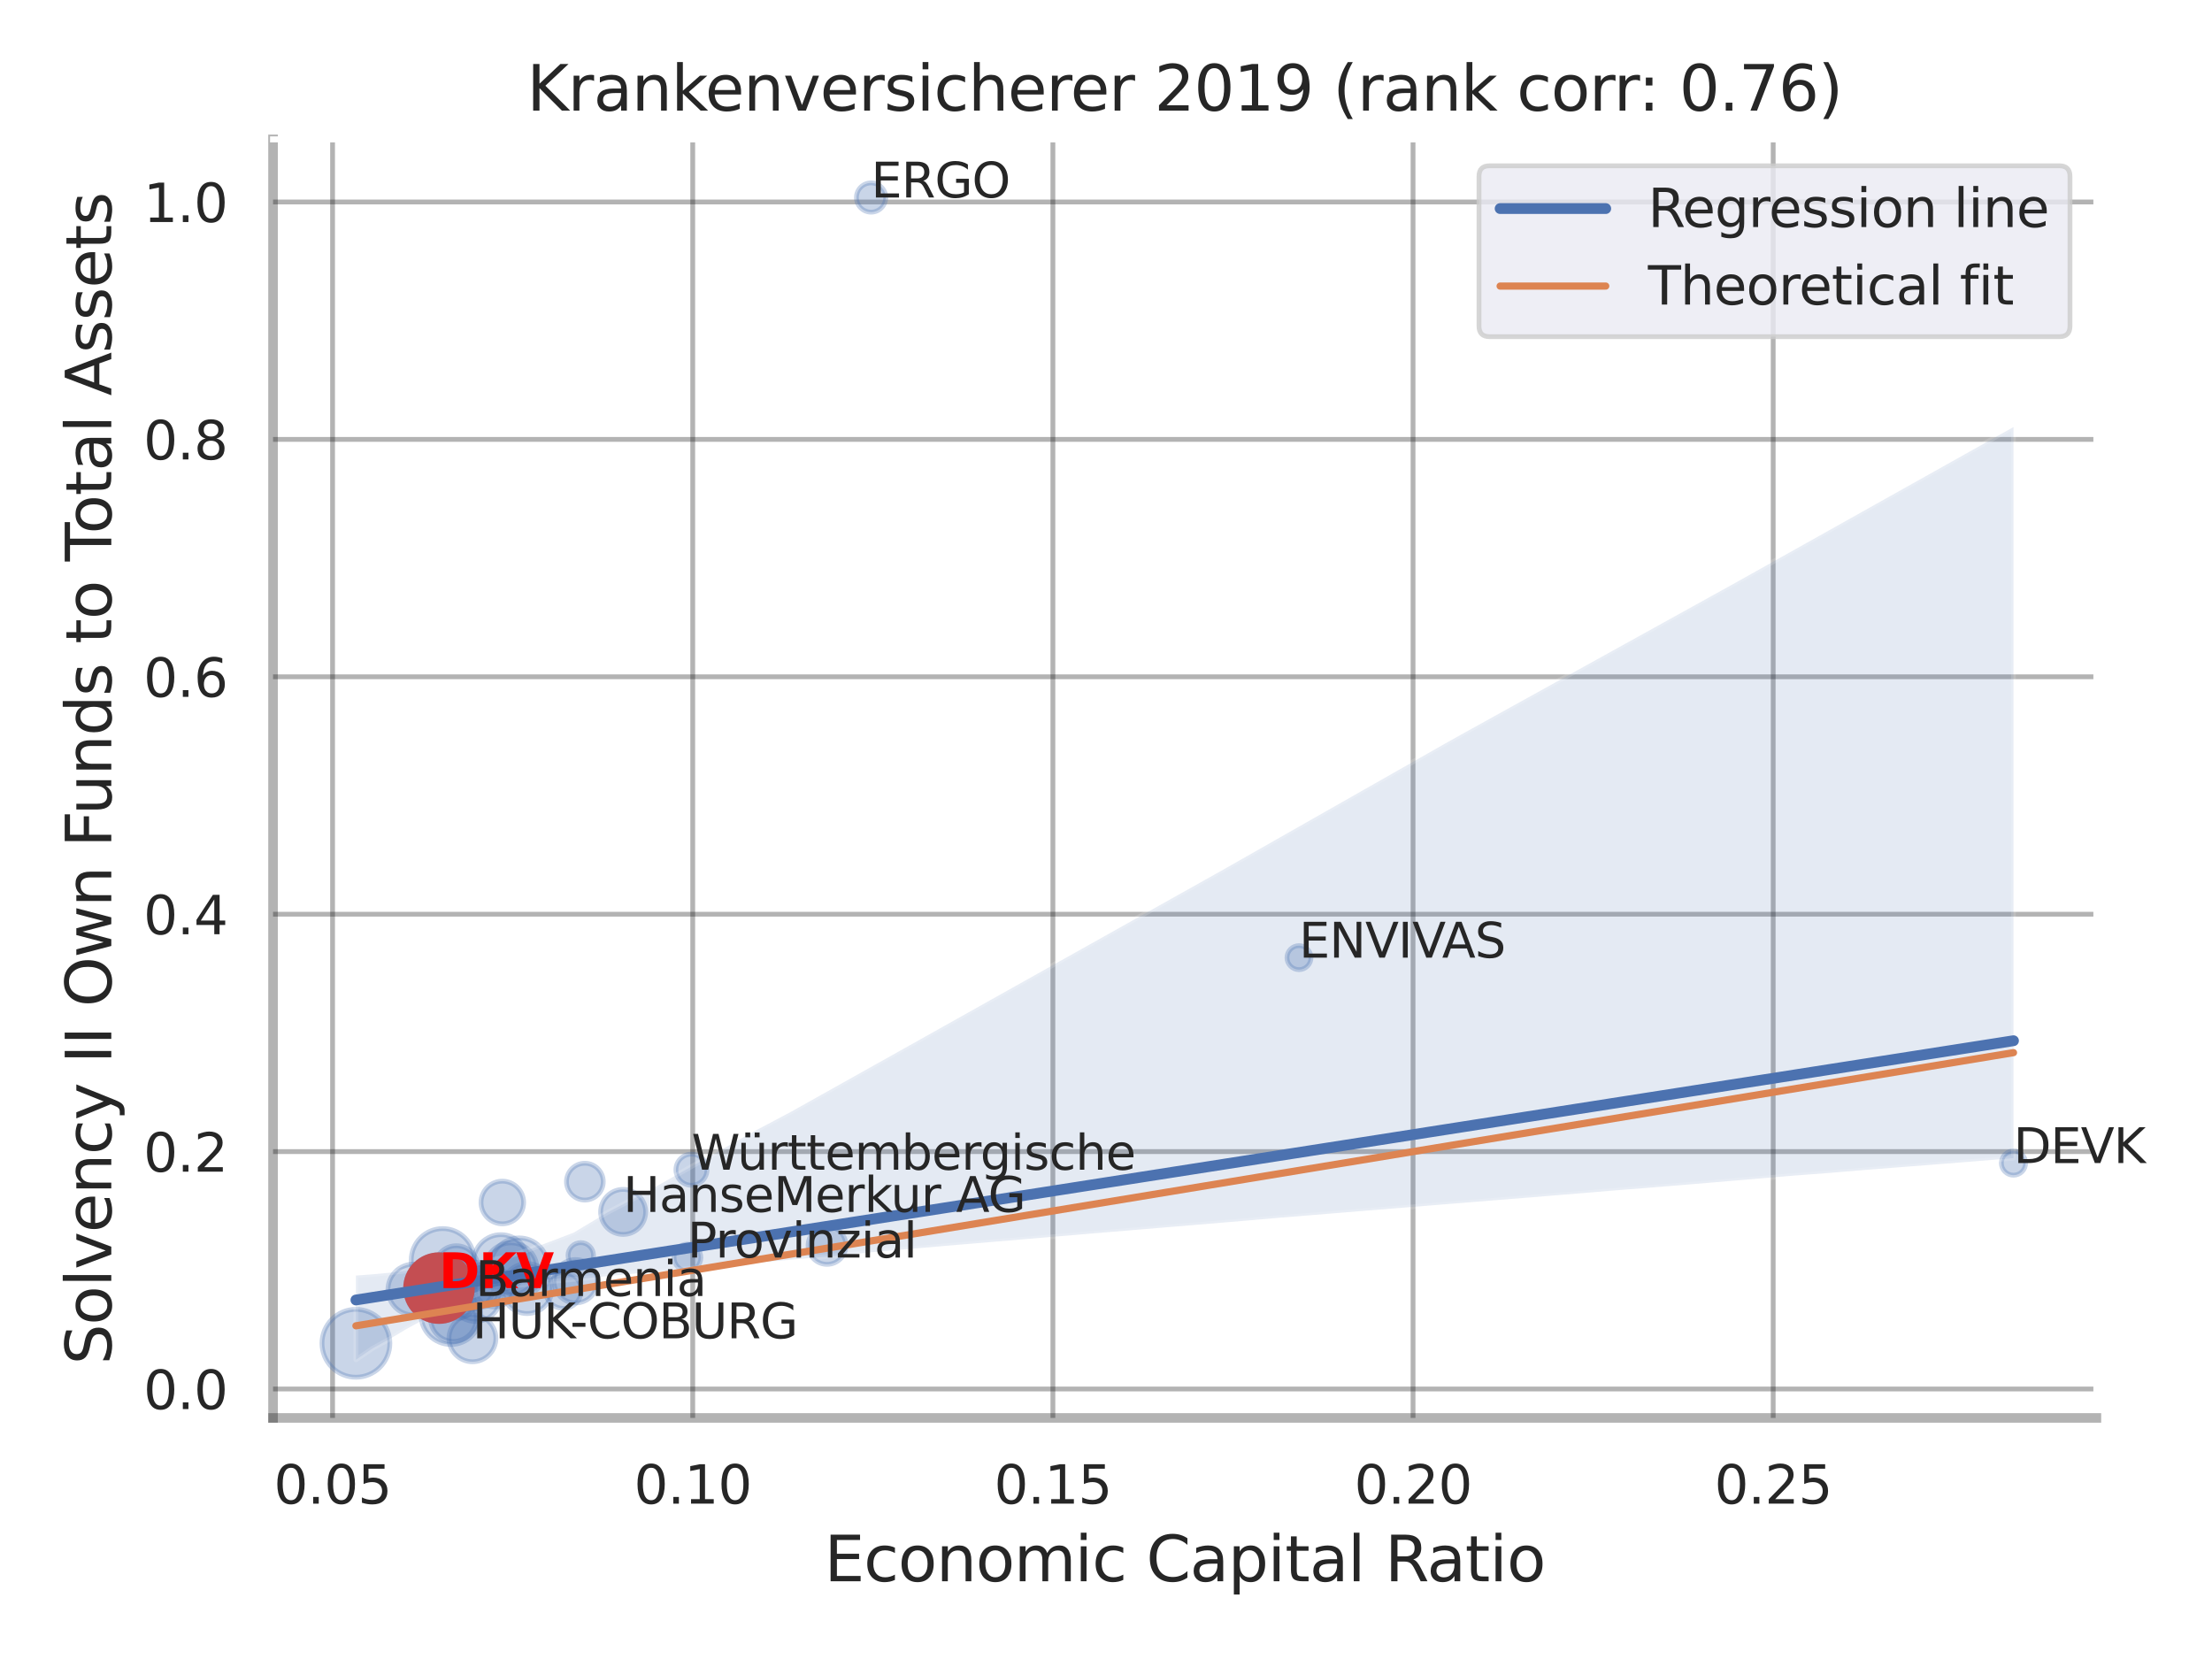 <?xml version="1.0" encoding="utf-8" standalone="no"?>
<!DOCTYPE svg PUBLIC "-//W3C//DTD SVG 1.1//EN"
  "http://www.w3.org/Graphics/SVG/1.1/DTD/svg11.dtd">
<svg xmlns:xlink="http://www.w3.org/1999/xlink" width="460.8pt" height="345.6pt" viewBox="0 0 460.8 345.6" xmlns="http://www.w3.org/2000/svg" version="1.1">
 <defs>
  <style type="text/css">*{stroke-linejoin: round; stroke-linecap: butt}</style>
 </defs>
 <g id="figure_1">
  <g id="patch_1">
   <path d="M 0 345.6 
L 460.8 345.6 
L 460.8 0 
L 0 0 
z
" style="fill: #ffffff"/>
  </g>
  <g id="axes_1">
   <g id="patch_2">
    <path d="M 56.88 295.38 
L 436.713 295.38 
L 436.713 29.04 
L 56.88 29.04 
z
" style="fill: #ffffff"/>
   </g>
   <g id="matplotlib.axis_1">
    <g id="xtick_1">
     <g id="line2d_1">
      <path d="M 69.281 295.38 
L 69.281 29.04 
" clip-path="url(#p46016d9ab8)" style="fill: none; stroke: #000000; stroke-opacity: 0.3; stroke-linecap: round"/>
     </g>
     <g id="text_1">
      <!-- 0.05 -->
      <g style="fill: #262626" transform="translate(57.035 313.238) scale(0.11 -0.11)">
       <defs>
        <path id="DejaVuSans-30" d="M 2034 4250 
Q 1547 4250 1301 3770 
Q 1056 3291 1056 2328 
Q 1056 1369 1301 889 
Q 1547 409 2034 409 
Q 2525 409 2770 889 
Q 3016 1369 3016 2328 
Q 3016 3291 2770 3770 
Q 2525 4250 2034 4250 
z
M 2034 4750 
Q 2819 4750 3233 4129 
Q 3647 3509 3647 2328 
Q 3647 1150 3233 529 
Q 2819 -91 2034 -91 
Q 1250 -91 836 529 
Q 422 1150 422 2328 
Q 422 3509 836 4129 
Q 1250 4750 2034 4750 
z
" transform="scale(0.016)"/>
        <path id="DejaVuSans-2e" d="M 684 794 
L 1344 794 
L 1344 0 
L 684 0 
L 684 794 
z
" transform="scale(0.016)"/>
        <path id="DejaVuSans-35" d="M 691 4666 
L 3169 4666 
L 3169 4134 
L 1269 4134 
L 1269 2991 
Q 1406 3038 1543 3061 
Q 1681 3084 1819 3084 
Q 2600 3084 3056 2656 
Q 3513 2228 3513 1497 
Q 3513 744 3044 326 
Q 2575 -91 1722 -91 
Q 1428 -91 1123 -41 
Q 819 9 494 109 
L 494 744 
Q 775 591 1075 516 
Q 1375 441 1709 441 
Q 2250 441 2565 725 
Q 2881 1009 2881 1497 
Q 2881 1984 2565 2268 
Q 2250 2553 1709 2553 
Q 1456 2553 1204 2497 
Q 953 2441 691 2322 
L 691 4666 
z
" transform="scale(0.016)"/>
       </defs>
       <use xlink:href="#DejaVuSans-30"/>
       <use xlink:href="#DejaVuSans-2e" x="63.623"/>
       <use xlink:href="#DejaVuSans-30" x="95.41"/>
       <use xlink:href="#DejaVuSans-35" x="159.033"/>
      </g>
     </g>
    </g>
    <g id="xtick_2">
     <g id="line2d_2">
      <path d="M 144.308 295.38 
L 144.308 29.04 
" clip-path="url(#p46016d9ab8)" style="fill: none; stroke: #000000; stroke-opacity: 0.3; stroke-linecap: round"/>
     </g>
     <g id="text_2">
      <!-- 0.10 -->
      <g style="fill: #262626" transform="translate(132.062 313.238) scale(0.11 -0.11)">
       <defs>
        <path id="DejaVuSans-31" d="M 794 531 
L 1825 531 
L 1825 4091 
L 703 3866 
L 703 4441 
L 1819 4666 
L 2450 4666 
L 2450 531 
L 3481 531 
L 3481 0 
L 794 0 
L 794 531 
z
" transform="scale(0.016)"/>
       </defs>
       <use xlink:href="#DejaVuSans-30"/>
       <use xlink:href="#DejaVuSans-2e" x="63.623"/>
       <use xlink:href="#DejaVuSans-31" x="95.41"/>
       <use xlink:href="#DejaVuSans-30" x="159.033"/>
      </g>
     </g>
    </g>
    <g id="xtick_3">
     <g id="line2d_3">
      <path d="M 219.335 295.38 
L 219.335 29.04 
" clip-path="url(#p46016d9ab8)" style="fill: none; stroke: #000000; stroke-opacity: 0.3; stroke-linecap: round"/>
     </g>
     <g id="text_3">
      <!-- 0.15 -->
      <g style="fill: #262626" transform="translate(207.089 313.238) scale(0.11 -0.11)">
       <use xlink:href="#DejaVuSans-30"/>
       <use xlink:href="#DejaVuSans-2e" x="63.623"/>
       <use xlink:href="#DejaVuSans-31" x="95.41"/>
       <use xlink:href="#DejaVuSans-35" x="159.033"/>
      </g>
     </g>
    </g>
    <g id="xtick_4">
     <g id="line2d_4">
      <path d="M 294.361 295.38 
L 294.361 29.04 
" clip-path="url(#p46016d9ab8)" style="fill: none; stroke: #000000; stroke-opacity: 0.3; stroke-linecap: round"/>
     </g>
     <g id="text_4">
      <!-- 0.20 -->
      <g style="fill: #262626" transform="translate(282.115 313.238) scale(0.11 -0.11)">
       <defs>
        <path id="DejaVuSans-32" d="M 1228 531 
L 3431 531 
L 3431 0 
L 469 0 
L 469 531 
Q 828 903 1448 1529 
Q 2069 2156 2228 2338 
Q 2531 2678 2651 2914 
Q 2772 3150 2772 3378 
Q 2772 3750 2511 3984 
Q 2250 4219 1831 4219 
Q 1534 4219 1204 4116 
Q 875 4013 500 3803 
L 500 4441 
Q 881 4594 1212 4672 
Q 1544 4750 1819 4750 
Q 2544 4750 2975 4387 
Q 3406 4025 3406 3419 
Q 3406 3131 3298 2873 
Q 3191 2616 2906 2266 
Q 2828 2175 2409 1742 
Q 1991 1309 1228 531 
z
" transform="scale(0.016)"/>
       </defs>
       <use xlink:href="#DejaVuSans-30"/>
       <use xlink:href="#DejaVuSans-2e" x="63.623"/>
       <use xlink:href="#DejaVuSans-32" x="95.41"/>
       <use xlink:href="#DejaVuSans-30" x="159.033"/>
      </g>
     </g>
    </g>
    <g id="xtick_5">
     <g id="line2d_5">
      <path d="M 369.388 295.38 
L 369.388 29.04 
" clip-path="url(#p46016d9ab8)" style="fill: none; stroke: #000000; stroke-opacity: 0.3; stroke-linecap: round"/>
     </g>
     <g id="text_5">
      <!-- 0.25 -->
      <g style="fill: #262626" transform="translate(357.142 313.238) scale(0.11 -0.11)">
       <use xlink:href="#DejaVuSans-30"/>
       <use xlink:href="#DejaVuSans-2e" x="63.623"/>
       <use xlink:href="#DejaVuSans-32" x="95.41"/>
       <use xlink:href="#DejaVuSans-35" x="159.033"/>
      </g>
     </g>
    </g>
    <g id="text_6">
     <!-- Economic Capital Ratio -->
     <g style="fill: #262626" transform="translate(171.722 329.404) scale(0.13 -0.13)">
      <defs>
       <path id="DejaVuSans-45" d="M 628 4666 
L 3578 4666 
L 3578 4134 
L 1259 4134 
L 1259 2753 
L 3481 2753 
L 3481 2222 
L 1259 2222 
L 1259 531 
L 3634 531 
L 3634 0 
L 628 0 
L 628 4666 
z
" transform="scale(0.016)"/>
       <path id="DejaVuSans-63" d="M 3122 3366 
L 3122 2828 
Q 2878 2963 2633 3030 
Q 2388 3097 2138 3097 
Q 1578 3097 1268 2742 
Q 959 2388 959 1747 
Q 959 1106 1268 751 
Q 1578 397 2138 397 
Q 2388 397 2633 464 
Q 2878 531 3122 666 
L 3122 134 
Q 2881 22 2623 -34 
Q 2366 -91 2075 -91 
Q 1284 -91 818 406 
Q 353 903 353 1747 
Q 353 2603 823 3093 
Q 1294 3584 2113 3584 
Q 2378 3584 2631 3529 
Q 2884 3475 3122 3366 
z
" transform="scale(0.016)"/>
       <path id="DejaVuSans-6f" d="M 1959 3097 
Q 1497 3097 1228 2736 
Q 959 2375 959 1747 
Q 959 1119 1226 758 
Q 1494 397 1959 397 
Q 2419 397 2687 759 
Q 2956 1122 2956 1747 
Q 2956 2369 2687 2733 
Q 2419 3097 1959 3097 
z
M 1959 3584 
Q 2709 3584 3137 3096 
Q 3566 2609 3566 1747 
Q 3566 888 3137 398 
Q 2709 -91 1959 -91 
Q 1206 -91 779 398 
Q 353 888 353 1747 
Q 353 2609 779 3096 
Q 1206 3584 1959 3584 
z
" transform="scale(0.016)"/>
       <path id="DejaVuSans-6e" d="M 3513 2113 
L 3513 0 
L 2938 0 
L 2938 2094 
Q 2938 2591 2744 2837 
Q 2550 3084 2163 3084 
Q 1697 3084 1428 2787 
Q 1159 2491 1159 1978 
L 1159 0 
L 581 0 
L 581 3500 
L 1159 3500 
L 1159 2956 
Q 1366 3272 1645 3428 
Q 1925 3584 2291 3584 
Q 2894 3584 3203 3211 
Q 3513 2838 3513 2113 
z
" transform="scale(0.016)"/>
       <path id="DejaVuSans-6d" d="M 3328 2828 
Q 3544 3216 3844 3400 
Q 4144 3584 4550 3584 
Q 5097 3584 5394 3201 
Q 5691 2819 5691 2113 
L 5691 0 
L 5113 0 
L 5113 2094 
Q 5113 2597 4934 2840 
Q 4756 3084 4391 3084 
Q 3944 3084 3684 2787 
Q 3425 2491 3425 1978 
L 3425 0 
L 2847 0 
L 2847 2094 
Q 2847 2600 2669 2842 
Q 2491 3084 2119 3084 
Q 1678 3084 1418 2786 
Q 1159 2488 1159 1978 
L 1159 0 
L 581 0 
L 581 3500 
L 1159 3500 
L 1159 2956 
Q 1356 3278 1631 3431 
Q 1906 3584 2284 3584 
Q 2666 3584 2933 3390 
Q 3200 3197 3328 2828 
z
" transform="scale(0.016)"/>
       <path id="DejaVuSans-69" d="M 603 3500 
L 1178 3500 
L 1178 0 
L 603 0 
L 603 3500 
z
M 603 4863 
L 1178 4863 
L 1178 4134 
L 603 4134 
L 603 4863 
z
" transform="scale(0.016)"/>
       <path id="DejaVuSans-20" transform="scale(0.016)"/>
       <path id="DejaVuSans-43" d="M 4122 4306 
L 4122 3641 
Q 3803 3938 3442 4084 
Q 3081 4231 2675 4231 
Q 1875 4231 1450 3742 
Q 1025 3253 1025 2328 
Q 1025 1406 1450 917 
Q 1875 428 2675 428 
Q 3081 428 3442 575 
Q 3803 722 4122 1019 
L 4122 359 
Q 3791 134 3420 21 
Q 3050 -91 2638 -91 
Q 1578 -91 968 557 
Q 359 1206 359 2328 
Q 359 3453 968 4101 
Q 1578 4750 2638 4750 
Q 3056 4750 3426 4639 
Q 3797 4528 4122 4306 
z
" transform="scale(0.016)"/>
       <path id="DejaVuSans-61" d="M 2194 1759 
Q 1497 1759 1228 1600 
Q 959 1441 959 1056 
Q 959 750 1161 570 
Q 1363 391 1709 391 
Q 2188 391 2477 730 
Q 2766 1069 2766 1631 
L 2766 1759 
L 2194 1759 
z
M 3341 1997 
L 3341 0 
L 2766 0 
L 2766 531 
Q 2569 213 2275 61 
Q 1981 -91 1556 -91 
Q 1019 -91 701 211 
Q 384 513 384 1019 
Q 384 1609 779 1909 
Q 1175 2209 1959 2209 
L 2766 2209 
L 2766 2266 
Q 2766 2663 2505 2880 
Q 2244 3097 1772 3097 
Q 1472 3097 1187 3025 
Q 903 2953 641 2809 
L 641 3341 
Q 956 3463 1253 3523 
Q 1550 3584 1831 3584 
Q 2591 3584 2966 3190 
Q 3341 2797 3341 1997 
z
" transform="scale(0.016)"/>
       <path id="DejaVuSans-70" d="M 1159 525 
L 1159 -1331 
L 581 -1331 
L 581 3500 
L 1159 3500 
L 1159 2969 
Q 1341 3281 1617 3432 
Q 1894 3584 2278 3584 
Q 2916 3584 3314 3078 
Q 3713 2572 3713 1747 
Q 3713 922 3314 415 
Q 2916 -91 2278 -91 
Q 1894 -91 1617 61 
Q 1341 213 1159 525 
z
M 3116 1747 
Q 3116 2381 2855 2742 
Q 2594 3103 2138 3103 
Q 1681 3103 1420 2742 
Q 1159 2381 1159 1747 
Q 1159 1113 1420 752 
Q 1681 391 2138 391 
Q 2594 391 2855 752 
Q 3116 1113 3116 1747 
z
" transform="scale(0.016)"/>
       <path id="DejaVuSans-74" d="M 1172 4494 
L 1172 3500 
L 2356 3500 
L 2356 3053 
L 1172 3053 
L 1172 1153 
Q 1172 725 1289 603 
Q 1406 481 1766 481 
L 2356 481 
L 2356 0 
L 1766 0 
Q 1100 0 847 248 
Q 594 497 594 1153 
L 594 3053 
L 172 3053 
L 172 3500 
L 594 3500 
L 594 4494 
L 1172 4494 
z
" transform="scale(0.016)"/>
       <path id="DejaVuSans-6c" d="M 603 4863 
L 1178 4863 
L 1178 0 
L 603 0 
L 603 4863 
z
" transform="scale(0.016)"/>
       <path id="DejaVuSans-52" d="M 2841 2188 
Q 3044 2119 3236 1894 
Q 3428 1669 3622 1275 
L 4263 0 
L 3584 0 
L 2988 1197 
Q 2756 1666 2539 1819 
Q 2322 1972 1947 1972 
L 1259 1972 
L 1259 0 
L 628 0 
L 628 4666 
L 2053 4666 
Q 2853 4666 3247 4331 
Q 3641 3997 3641 3322 
Q 3641 2881 3436 2590 
Q 3231 2300 2841 2188 
z
M 1259 4147 
L 1259 2491 
L 2053 2491 
Q 2509 2491 2742 2702 
Q 2975 2913 2975 3322 
Q 2975 3731 2742 3939 
Q 2509 4147 2053 4147 
L 1259 4147 
z
" transform="scale(0.016)"/>
      </defs>
      <use xlink:href="#DejaVuSans-45"/>
      <use xlink:href="#DejaVuSans-63" x="63.184"/>
      <use xlink:href="#DejaVuSans-6f" x="118.164"/>
      <use xlink:href="#DejaVuSans-6e" x="179.346"/>
      <use xlink:href="#DejaVuSans-6f" x="242.725"/>
      <use xlink:href="#DejaVuSans-6d" x="303.906"/>
      <use xlink:href="#DejaVuSans-69" x="401.318"/>
      <use xlink:href="#DejaVuSans-63" x="429.102"/>
      <use xlink:href="#DejaVuSans-20" x="484.082"/>
      <use xlink:href="#DejaVuSans-43" x="515.869"/>
      <use xlink:href="#DejaVuSans-61" x="585.693"/>
      <use xlink:href="#DejaVuSans-70" x="646.973"/>
      <use xlink:href="#DejaVuSans-69" x="710.449"/>
      <use xlink:href="#DejaVuSans-74" x="738.232"/>
      <use xlink:href="#DejaVuSans-61" x="777.441"/>
      <use xlink:href="#DejaVuSans-6c" x="838.721"/>
      <use xlink:href="#DejaVuSans-20" x="866.504"/>
      <use xlink:href="#DejaVuSans-52" x="898.291"/>
      <use xlink:href="#DejaVuSans-61" x="965.523"/>
      <use xlink:href="#DejaVuSans-74" x="1026.803"/>
      <use xlink:href="#DejaVuSans-69" x="1066.012"/>
      <use xlink:href="#DejaVuSans-6f" x="1093.795"/>
     </g>
    </g>
   </g>
   <g id="matplotlib.axis_2">
    <g id="ytick_1">
     <g id="line2d_6">
      <path d="M 56.88 289.355 
L 436.713 289.355 
" clip-path="url(#p46016d9ab8)" style="fill: none; stroke: #000000; stroke-opacity: 0.3; stroke-linecap: round"/>
     </g>
     <g id="text_7">
      <!-- 0.0 -->
      <g style="fill: #262626" transform="translate(29.887 293.535) scale(0.11 -0.11)">
       <use xlink:href="#DejaVuSans-30"/>
       <use xlink:href="#DejaVuSans-2e" x="63.623"/>
       <use xlink:href="#DejaVuSans-30" x="95.41"/>
      </g>
     </g>
    </g>
    <g id="ytick_2">
     <g id="line2d_7">
      <path d="M 56.88 239.9 
L 436.713 239.9 
" clip-path="url(#p46016d9ab8)" style="fill: none; stroke: #000000; stroke-opacity: 0.3; stroke-linecap: round"/>
     </g>
     <g id="text_8">
      <!-- 0.2 -->
      <g style="fill: #262626" transform="translate(29.887 244.079) scale(0.11 -0.11)">
       <use xlink:href="#DejaVuSans-30"/>
       <use xlink:href="#DejaVuSans-2e" x="63.623"/>
       <use xlink:href="#DejaVuSans-32" x="95.41"/>
      </g>
     </g>
    </g>
    <g id="ytick_3">
     <g id="line2d_8">
      <path d="M 56.88 190.444 
L 436.713 190.444 
" clip-path="url(#p46016d9ab8)" style="fill: none; stroke: #000000; stroke-opacity: 0.3; stroke-linecap: round"/>
     </g>
     <g id="text_9">
      <!-- 0.4 -->
      <g style="fill: #262626" transform="translate(29.887 194.623) scale(0.11 -0.11)">
       <defs>
        <path id="DejaVuSans-34" d="M 2419 4116 
L 825 1625 
L 2419 1625 
L 2419 4116 
z
M 2253 4666 
L 3047 4666 
L 3047 1625 
L 3713 1625 
L 3713 1100 
L 3047 1100 
L 3047 0 
L 2419 0 
L 2419 1100 
L 313 1100 
L 313 1709 
L 2253 4666 
z
" transform="scale(0.016)"/>
       </defs>
       <use xlink:href="#DejaVuSans-30"/>
       <use xlink:href="#DejaVuSans-2e" x="63.623"/>
       <use xlink:href="#DejaVuSans-34" x="95.41"/>
      </g>
     </g>
    </g>
    <g id="ytick_4">
     <g id="line2d_9">
      <path d="M 56.88 140.988 
L 436.713 140.988 
" clip-path="url(#p46016d9ab8)" style="fill: none; stroke: #000000; stroke-opacity: 0.3; stroke-linecap: round"/>
     </g>
     <g id="text_10">
      <!-- 0.6 -->
      <g style="fill: #262626" transform="translate(29.887 145.167) scale(0.11 -0.11)">
       <defs>
        <path id="DejaVuSans-36" d="M 2113 2584 
Q 1688 2584 1439 2293 
Q 1191 2003 1191 1497 
Q 1191 994 1439 701 
Q 1688 409 2113 409 
Q 2538 409 2786 701 
Q 3034 994 3034 1497 
Q 3034 2003 2786 2293 
Q 2538 2584 2113 2584 
z
M 3366 4563 
L 3366 3988 
Q 3128 4100 2886 4159 
Q 2644 4219 2406 4219 
Q 1781 4219 1451 3797 
Q 1122 3375 1075 2522 
Q 1259 2794 1537 2939 
Q 1816 3084 2150 3084 
Q 2853 3084 3261 2657 
Q 3669 2231 3669 1497 
Q 3669 778 3244 343 
Q 2819 -91 2113 -91 
Q 1303 -91 875 529 
Q 447 1150 447 2328 
Q 447 3434 972 4092 
Q 1497 4750 2381 4750 
Q 2619 4750 2861 4703 
Q 3103 4656 3366 4563 
z
" transform="scale(0.016)"/>
       </defs>
       <use xlink:href="#DejaVuSans-30"/>
       <use xlink:href="#DejaVuSans-2e" x="63.623"/>
       <use xlink:href="#DejaVuSans-36" x="95.41"/>
      </g>
     </g>
    </g>
    <g id="ytick_5">
     <g id="line2d_10">
      <path d="M 56.88 91.532 
L 436.713 91.532 
" clip-path="url(#p46016d9ab8)" style="fill: none; stroke: #000000; stroke-opacity: 0.3; stroke-linecap: round"/>
     </g>
     <g id="text_11">
      <!-- 0.8 -->
      <g style="fill: #262626" transform="translate(29.887 95.711) scale(0.11 -0.11)">
       <defs>
        <path id="DejaVuSans-38" d="M 2034 2216 
Q 1584 2216 1326 1975 
Q 1069 1734 1069 1313 
Q 1069 891 1326 650 
Q 1584 409 2034 409 
Q 2484 409 2743 651 
Q 3003 894 3003 1313 
Q 3003 1734 2745 1975 
Q 2488 2216 2034 2216 
z
M 1403 2484 
Q 997 2584 770 2862 
Q 544 3141 544 3541 
Q 544 4100 942 4425 
Q 1341 4750 2034 4750 
Q 2731 4750 3128 4425 
Q 3525 4100 3525 3541 
Q 3525 3141 3298 2862 
Q 3072 2584 2669 2484 
Q 3125 2378 3379 2068 
Q 3634 1759 3634 1313 
Q 3634 634 3220 271 
Q 2806 -91 2034 -91 
Q 1263 -91 848 271 
Q 434 634 434 1313 
Q 434 1759 690 2068 
Q 947 2378 1403 2484 
z
M 1172 3481 
Q 1172 3119 1398 2916 
Q 1625 2713 2034 2713 
Q 2441 2713 2670 2916 
Q 2900 3119 2900 3481 
Q 2900 3844 2670 4047 
Q 2441 4250 2034 4250 
Q 1625 4250 1398 4047 
Q 1172 3844 1172 3481 
z
" transform="scale(0.016)"/>
       </defs>
       <use xlink:href="#DejaVuSans-30"/>
       <use xlink:href="#DejaVuSans-2e" x="63.623"/>
       <use xlink:href="#DejaVuSans-38" x="95.41"/>
      </g>
     </g>
    </g>
    <g id="ytick_6">
     <g id="line2d_11">
      <path d="M 56.88 42.076 
L 436.713 42.076 
" clip-path="url(#p46016d9ab8)" style="fill: none; stroke: #000000; stroke-opacity: 0.3; stroke-linecap: round"/>
     </g>
     <g id="text_12">
      <!-- 1.0 -->
      <g style="fill: #262626" transform="translate(29.887 46.255) scale(0.11 -0.11)">
       <use xlink:href="#DejaVuSans-31"/>
       <use xlink:href="#DejaVuSans-2e" x="63.623"/>
       <use xlink:href="#DejaVuSans-30" x="95.41"/>
      </g>
     </g>
    </g>
    <g id="text_13">
     <!-- Solvency II Own Funds to Total Assets -->
     <g style="fill: #262626" transform="translate(23.183 284.278) rotate(-90) scale(0.13 -0.13)">
      <defs>
       <path id="DejaVuSans-53" d="M 3425 4513 
L 3425 3897 
Q 3066 4069 2747 4153 
Q 2428 4238 2131 4238 
Q 1616 4238 1336 4038 
Q 1056 3838 1056 3469 
Q 1056 3159 1242 3001 
Q 1428 2844 1947 2747 
L 2328 2669 
Q 3034 2534 3370 2195 
Q 3706 1856 3706 1288 
Q 3706 609 3251 259 
Q 2797 -91 1919 -91 
Q 1588 -91 1214 -16 
Q 841 59 441 206 
L 441 856 
Q 825 641 1194 531 
Q 1563 422 1919 422 
Q 2459 422 2753 634 
Q 3047 847 3047 1241 
Q 3047 1584 2836 1778 
Q 2625 1972 2144 2069 
L 1759 2144 
Q 1053 2284 737 2584 
Q 422 2884 422 3419 
Q 422 4038 858 4394 
Q 1294 4750 2059 4750 
Q 2388 4750 2728 4690 
Q 3069 4631 3425 4513 
z
" transform="scale(0.016)"/>
       <path id="DejaVuSans-76" d="M 191 3500 
L 800 3500 
L 1894 563 
L 2988 3500 
L 3597 3500 
L 2284 0 
L 1503 0 
L 191 3500 
z
" transform="scale(0.016)"/>
       <path id="DejaVuSans-65" d="M 3597 1894 
L 3597 1613 
L 953 1613 
Q 991 1019 1311 708 
Q 1631 397 2203 397 
Q 2534 397 2845 478 
Q 3156 559 3463 722 
L 3463 178 
Q 3153 47 2828 -22 
Q 2503 -91 2169 -91 
Q 1331 -91 842 396 
Q 353 884 353 1716 
Q 353 2575 817 3079 
Q 1281 3584 2069 3584 
Q 2775 3584 3186 3129 
Q 3597 2675 3597 1894 
z
M 3022 2063 
Q 3016 2534 2758 2815 
Q 2500 3097 2075 3097 
Q 1594 3097 1305 2825 
Q 1016 2553 972 2059 
L 3022 2063 
z
" transform="scale(0.016)"/>
       <path id="DejaVuSans-79" d="M 2059 -325 
Q 1816 -950 1584 -1140 
Q 1353 -1331 966 -1331 
L 506 -1331 
L 506 -850 
L 844 -850 
Q 1081 -850 1212 -737 
Q 1344 -625 1503 -206 
L 1606 56 
L 191 3500 
L 800 3500 
L 1894 763 
L 2988 3500 
L 3597 3500 
L 2059 -325 
z
" transform="scale(0.016)"/>
       <path id="DejaVuSans-49" d="M 628 4666 
L 1259 4666 
L 1259 0 
L 628 0 
L 628 4666 
z
" transform="scale(0.016)"/>
       <path id="DejaVuSans-4f" d="M 2522 4238 
Q 1834 4238 1429 3725 
Q 1025 3213 1025 2328 
Q 1025 1447 1429 934 
Q 1834 422 2522 422 
Q 3209 422 3611 934 
Q 4013 1447 4013 2328 
Q 4013 3213 3611 3725 
Q 3209 4238 2522 4238 
z
M 2522 4750 
Q 3503 4750 4090 4092 
Q 4678 3434 4678 2328 
Q 4678 1225 4090 567 
Q 3503 -91 2522 -91 
Q 1538 -91 948 565 
Q 359 1222 359 2328 
Q 359 3434 948 4092 
Q 1538 4750 2522 4750 
z
" transform="scale(0.016)"/>
       <path id="DejaVuSans-77" d="M 269 3500 
L 844 3500 
L 1563 769 
L 2278 3500 
L 2956 3500 
L 3675 769 
L 4391 3500 
L 4966 3500 
L 4050 0 
L 3372 0 
L 2619 2869 
L 1863 0 
L 1184 0 
L 269 3500 
z
" transform="scale(0.016)"/>
       <path id="DejaVuSans-46" d="M 628 4666 
L 3309 4666 
L 3309 4134 
L 1259 4134 
L 1259 2759 
L 3109 2759 
L 3109 2228 
L 1259 2228 
L 1259 0 
L 628 0 
L 628 4666 
z
" transform="scale(0.016)"/>
       <path id="DejaVuSans-75" d="M 544 1381 
L 544 3500 
L 1119 3500 
L 1119 1403 
Q 1119 906 1312 657 
Q 1506 409 1894 409 
Q 2359 409 2629 706 
Q 2900 1003 2900 1516 
L 2900 3500 
L 3475 3500 
L 3475 0 
L 2900 0 
L 2900 538 
Q 2691 219 2414 64 
Q 2138 -91 1772 -91 
Q 1169 -91 856 284 
Q 544 659 544 1381 
z
M 1991 3584 
L 1991 3584 
z
" transform="scale(0.016)"/>
       <path id="DejaVuSans-64" d="M 2906 2969 
L 2906 4863 
L 3481 4863 
L 3481 0 
L 2906 0 
L 2906 525 
Q 2725 213 2448 61 
Q 2172 -91 1784 -91 
Q 1150 -91 751 415 
Q 353 922 353 1747 
Q 353 2572 751 3078 
Q 1150 3584 1784 3584 
Q 2172 3584 2448 3432 
Q 2725 3281 2906 2969 
z
M 947 1747 
Q 947 1113 1208 752 
Q 1469 391 1925 391 
Q 2381 391 2643 752 
Q 2906 1113 2906 1747 
Q 2906 2381 2643 2742 
Q 2381 3103 1925 3103 
Q 1469 3103 1208 2742 
Q 947 2381 947 1747 
z
" transform="scale(0.016)"/>
       <path id="DejaVuSans-73" d="M 2834 3397 
L 2834 2853 
Q 2591 2978 2328 3040 
Q 2066 3103 1784 3103 
Q 1356 3103 1142 2972 
Q 928 2841 928 2578 
Q 928 2378 1081 2264 
Q 1234 2150 1697 2047 
L 1894 2003 
Q 2506 1872 2764 1633 
Q 3022 1394 3022 966 
Q 3022 478 2636 193 
Q 2250 -91 1575 -91 
Q 1294 -91 989 -36 
Q 684 19 347 128 
L 347 722 
Q 666 556 975 473 
Q 1284 391 1588 391 
Q 1994 391 2212 530 
Q 2431 669 2431 922 
Q 2431 1156 2273 1281 
Q 2116 1406 1581 1522 
L 1381 1569 
Q 847 1681 609 1914 
Q 372 2147 372 2553 
Q 372 3047 722 3315 
Q 1072 3584 1716 3584 
Q 2034 3584 2315 3537 
Q 2597 3491 2834 3397 
z
" transform="scale(0.016)"/>
       <path id="DejaVuSans-54" d="M -19 4666 
L 3928 4666 
L 3928 4134 
L 2272 4134 
L 2272 0 
L 1638 0 
L 1638 4134 
L -19 4134 
L -19 4666 
z
" transform="scale(0.016)"/>
       <path id="DejaVuSans-41" d="M 2188 4044 
L 1331 1722 
L 3047 1722 
L 2188 4044 
z
M 1831 4666 
L 2547 4666 
L 4325 0 
L 3669 0 
L 3244 1197 
L 1141 1197 
L 716 0 
L 50 0 
L 1831 4666 
z
" transform="scale(0.016)"/>
      </defs>
      <use xlink:href="#DejaVuSans-53"/>
      <use xlink:href="#DejaVuSans-6f" x="63.477"/>
      <use xlink:href="#DejaVuSans-6c" x="124.658"/>
      <use xlink:href="#DejaVuSans-76" x="152.441"/>
      <use xlink:href="#DejaVuSans-65" x="211.621"/>
      <use xlink:href="#DejaVuSans-6e" x="273.145"/>
      <use xlink:href="#DejaVuSans-63" x="336.523"/>
      <use xlink:href="#DejaVuSans-79" x="391.504"/>
      <use xlink:href="#DejaVuSans-20" x="450.684"/>
      <use xlink:href="#DejaVuSans-49" x="482.471"/>
      <use xlink:href="#DejaVuSans-49" x="511.963"/>
      <use xlink:href="#DejaVuSans-20" x="541.455"/>
      <use xlink:href="#DejaVuSans-4f" x="573.242"/>
      <use xlink:href="#DejaVuSans-77" x="651.953"/>
      <use xlink:href="#DejaVuSans-6e" x="733.74"/>
      <use xlink:href="#DejaVuSans-20" x="797.119"/>
      <use xlink:href="#DejaVuSans-46" x="828.906"/>
      <use xlink:href="#DejaVuSans-75" x="880.926"/>
      <use xlink:href="#DejaVuSans-6e" x="944.305"/>
      <use xlink:href="#DejaVuSans-64" x="1007.684"/>
      <use xlink:href="#DejaVuSans-73" x="1071.16"/>
      <use xlink:href="#DejaVuSans-20" x="1123.26"/>
      <use xlink:href="#DejaVuSans-74" x="1155.047"/>
      <use xlink:href="#DejaVuSans-6f" x="1194.256"/>
      <use xlink:href="#DejaVuSans-20" x="1255.438"/>
      <use xlink:href="#DejaVuSans-54" x="1287.225"/>
      <use xlink:href="#DejaVuSans-6f" x="1331.309"/>
      <use xlink:href="#DejaVuSans-74" x="1392.49"/>
      <use xlink:href="#DejaVuSans-61" x="1431.699"/>
      <use xlink:href="#DejaVuSans-6c" x="1492.979"/>
      <use xlink:href="#DejaVuSans-20" x="1520.762"/>
      <use xlink:href="#DejaVuSans-41" x="1552.549"/>
      <use xlink:href="#DejaVuSans-73" x="1620.957"/>
      <use xlink:href="#DejaVuSans-73" x="1673.057"/>
      <use xlink:href="#DejaVuSans-65" x="1725.156"/>
      <use xlink:href="#DejaVuSans-74" x="1786.68"/>
      <use xlink:href="#DejaVuSans-73" x="1825.889"/>
     </g>
    </g>
   </g>
   <g id="PathCollection_1">
    <path d="M 106.449 269.753 
C 107.887 269.753 109.267 269.182 110.284 268.165 
C 111.301 267.148 111.872 265.768 111.872 264.33 
C 111.872 262.892 111.301 261.512 110.284 260.495 
C 109.267 259.478 107.887 258.907 106.449 258.907 
C 105.011 258.907 103.631 259.478 102.614 260.495 
C 101.597 261.512 101.026 262.892 101.026 264.33 
C 101.026 265.768 101.597 267.148 102.614 268.165 
C 103.631 269.182 105.011 269.753 106.449 269.753 
z
" clip-path="url(#p46016d9ab8)" style="fill: #4c72b0; fill-opacity: 0.3; stroke: #4c72b0; stroke-opacity: 0.3"/>
    <path d="M 93.92 280.08 
C 95.574 280.08 97.161 279.423 98.33 278.253 
C 99.5 277.084 100.157 275.497 100.157 273.843 
C 100.157 272.189 99.5 270.602 98.33 269.432 
C 97.161 268.263 95.574 267.605 93.92 267.605 
C 92.266 267.605 90.679 268.263 89.509 269.432 
C 88.34 270.602 87.682 272.189 87.682 273.843 
C 87.682 275.497 88.34 277.084 89.509 278.253 
C 90.679 279.423 92.266 280.08 93.92 280.08 
z
" clip-path="url(#p46016d9ab8)" style="fill: #4c72b0; fill-opacity: 0.3; stroke: #4c72b0; stroke-opacity: 0.3"/>
    <path d="M 104.348 268.636 
C 105.864 268.636 107.318 268.034 108.39 266.962 
C 109.461 265.89 110.064 264.436 110.064 262.92 
C 110.064 261.404 109.461 259.95 108.39 258.878 
C 107.318 257.806 105.864 257.204 104.348 257.204 
C 102.832 257.204 101.378 257.806 100.306 258.878 
C 99.234 259.95 98.631 261.404 98.631 262.92 
C 98.631 264.436 99.234 265.89 100.306 266.962 
C 101.378 268.034 102.832 268.636 104.348 268.636 
z
" clip-path="url(#p46016d9ab8)" style="fill: #4c72b0; fill-opacity: 0.3; stroke: #4c72b0; stroke-opacity: 0.3"/>
    <path d="M 74.145 286.903 
C 76.02 286.903 77.819 286.158 79.145 284.832 
C 80.471 283.506 81.216 281.707 81.216 279.832 
C 81.216 277.957 80.471 276.158 79.145 274.832 
C 77.819 273.506 76.02 272.761 74.145 272.761 
C 72.27 272.761 70.471 273.506 69.145 274.832 
C 67.819 276.158 67.074 277.957 67.074 279.832 
C 67.074 281.707 67.819 283.506 69.145 284.832 
C 70.471 286.158 72.27 286.903 74.145 286.903 
z
" clip-path="url(#p46016d9ab8)" style="fill: #4c72b0; fill-opacity: 0.3; stroke: #4c72b0; stroke-opacity: 0.3"/>
    <path d="M 92.223 269.037 
C 93.96 269.037 95.627 268.347 96.855 267.119 
C 98.084 265.89 98.774 264.224 98.774 262.486 
C 98.774 260.749 98.084 259.082 96.855 257.854 
C 95.627 256.625 93.96 255.935 92.223 255.935 
C 90.485 255.935 88.819 256.625 87.59 257.854 
C 86.362 259.082 85.672 260.749 85.672 262.486 
C 85.672 264.224 86.362 265.89 87.59 267.119 
C 88.819 268.347 90.485 269.037 92.223 269.037 
z
" clip-path="url(#p46016d9ab8)" style="fill: #4c72b0; fill-opacity: 0.3; stroke: #4c72b0; stroke-opacity: 0.3"/>
    <path d="M 104.644 254.939 
C 105.822 254.939 106.952 254.471 107.785 253.638 
C 108.617 252.805 109.085 251.675 109.085 250.498 
C 109.085 249.32 108.617 248.19 107.785 247.358 
C 106.952 246.525 105.822 246.057 104.644 246.057 
C 103.467 246.057 102.337 246.525 101.504 247.358 
C 100.672 248.19 100.204 249.32 100.204 250.498 
C 100.204 251.675 100.672 252.805 101.504 253.638 
C 102.337 254.471 103.467 254.939 104.644 254.939 
z
" clip-path="url(#p46016d9ab8)" style="fill: #4c72b0; fill-opacity: 0.3; stroke: #4c72b0; stroke-opacity: 0.3"/>
    <path d="M 94.463 279.432 
C 95.729 279.432 96.943 278.929 97.839 278.034 
C 98.734 277.139 99.237 275.924 99.237 274.658 
C 99.237 273.392 98.734 272.178 97.839 271.282 
C 96.943 270.387 95.729 269.884 94.463 269.884 
C 93.197 269.884 91.982 270.387 91.087 271.282 
C 90.192 272.178 89.688 273.392 89.688 274.658 
C 89.688 275.924 90.192 277.139 91.087 278.034 
C 91.982 278.929 93.197 279.432 94.463 279.432 
z
" clip-path="url(#p46016d9ab8)" style="fill: #4c72b0; fill-opacity: 0.3; stroke: #4c72b0; stroke-opacity: 0.3"/>
    <path d="M 109.798 273.637 
C 111.178 273.637 112.502 273.089 113.478 272.113 
C 114.454 271.137 115.002 269.813 115.002 268.433 
C 115.002 267.053 114.454 265.729 113.478 264.753 
C 112.502 263.777 111.178 263.229 109.798 263.229 
C 108.418 263.229 107.094 263.777 106.118 264.753 
C 105.142 265.729 104.594 267.053 104.594 268.433 
C 104.594 269.813 105.142 271.137 106.118 272.113 
C 107.094 273.089 108.418 273.637 109.798 273.637 
z
" clip-path="url(#p46016d9ab8)" style="fill: #4c72b0; fill-opacity: 0.3; stroke: #4c72b0; stroke-opacity: 0.3"/>
    <path d="M 91.451 275.288 
C 93.294 275.288 95.062 274.555 96.366 273.252 
C 97.669 271.948 98.402 270.18 98.402 268.337 
C 98.402 266.493 97.669 264.725 96.366 263.422 
C 95.062 262.118 93.294 261.386 91.451 261.386 
C 89.607 261.386 87.839 262.118 86.536 263.422 
C 85.232 264.725 84.5 266.493 84.5 268.337 
C 84.5 270.18 85.232 271.948 86.536 273.252 
C 87.839 274.555 89.607 275.288 91.451 275.288 
z
" clip-path="url(#p46016d9ab8)" style="fill: #4c72b0; fill-opacity: 0.3; stroke: #4c72b0; stroke-opacity: 0.3"/>
    <path d="M 119.908 271.427 
C 121.106 271.427 122.255 270.951 123.103 270.103 
C 123.95 269.256 124.426 268.107 124.426 266.909 
C 124.426 265.71 123.95 264.561 123.103 263.714 
C 122.255 262.867 121.106 262.39 119.908 262.39 
C 118.71 262.39 117.56 262.867 116.713 263.714 
C 115.866 264.561 115.39 265.71 115.39 266.909 
C 115.39 268.107 115.866 269.256 116.713 270.103 
C 117.56 270.951 118.71 271.427 119.908 271.427 
z
" clip-path="url(#p46016d9ab8)" style="fill: #4c72b0; fill-opacity: 0.3; stroke: #4c72b0; stroke-opacity: 0.3"/>
    <path d="M 108.156 269.866 
C 109.745 269.866 111.27 269.235 112.393 268.111 
C 113.517 266.987 114.148 265.463 114.148 263.874 
C 114.148 262.284 113.517 260.76 112.393 259.636 
C 111.27 258.513 109.745 257.881 108.156 257.881 
C 106.567 257.881 105.043 258.513 103.919 259.636 
C 102.795 260.76 102.164 262.284 102.164 263.874 
C 102.164 265.463 102.795 266.987 103.919 268.111 
C 105.043 269.235 106.567 269.866 108.156 269.866 
z
" clip-path="url(#p46016d9ab8)" style="fill: #4c72b0; fill-opacity: 0.3; stroke: #4c72b0; stroke-opacity: 0.3"/>
    <path d="M 95.062 268.533 
C 96.259 268.533 97.406 268.057 98.252 267.211 
C 99.098 266.365 99.574 265.218 99.574 264.021 
C 99.574 262.825 99.098 261.678 98.252 260.832 
C 97.406 259.986 96.259 259.51 95.062 259.51 
C 93.866 259.51 92.718 259.986 91.872 260.832 
C 91.026 261.678 90.551 262.825 90.551 264.021 
C 90.551 265.218 91.026 266.365 91.872 267.211 
C 92.718 268.057 93.866 268.533 95.062 268.533 
z
" clip-path="url(#p46016d9ab8)" style="fill: #4c72b0; fill-opacity: 0.3; stroke: #4c72b0; stroke-opacity: 0.3"/>
    <path d="M 102.977 272.275 
C 104.041 272.275 105.062 271.852 105.814 271.1 
C 106.566 270.348 106.989 269.327 106.989 268.264 
C 106.989 267.2 106.566 266.179 105.814 265.427 
C 105.062 264.675 104.041 264.252 102.977 264.252 
C 101.913 264.252 100.893 264.675 100.141 265.427 
C 99.388 266.179 98.966 267.2 98.966 268.264 
C 98.966 269.327 99.388 270.348 100.141 271.1 
C 100.893 271.852 101.913 272.275 102.977 272.275 
z
" clip-path="url(#p46016d9ab8)" style="fill: #4c72b0; fill-opacity: 0.3; stroke: #4c72b0; stroke-opacity: 0.3"/>
    <path d="M 121.839 249.992 
C 122.855 249.992 123.83 249.589 124.549 248.87 
C 125.267 248.152 125.671 247.177 125.671 246.161 
C 125.671 245.145 125.267 244.17 124.549 243.452 
C 123.83 242.733 122.855 242.33 121.839 242.33 
C 120.823 242.33 119.849 242.733 119.13 243.452 
C 118.412 244.17 118.008 245.145 118.008 246.161 
C 118.008 247.177 118.412 248.152 119.13 248.87 
C 119.849 249.589 120.823 249.992 121.839 249.992 
z
" clip-path="url(#p46016d9ab8)" style="fill: #4c72b0; fill-opacity: 0.3; stroke: #4c72b0; stroke-opacity: 0.3"/>
    <path d="M 172.291 263.387 
C 173.337 263.387 174.341 262.971 175.081 262.231 
C 175.821 261.491 176.236 260.488 176.236 259.442 
C 176.236 258.395 175.821 257.392 175.081 256.652 
C 174.341 255.912 173.337 255.497 172.291 255.497 
C 171.245 255.497 170.242 255.912 169.502 256.652 
C 168.762 257.392 168.346 258.395 168.346 259.442 
C 168.346 260.488 168.762 261.491 169.502 262.231 
C 170.242 262.971 171.245 263.387 172.291 263.387 
z
" clip-path="url(#p46016d9ab8)" style="fill: #4c72b0; fill-opacity: 0.3; stroke: #4c72b0; stroke-opacity: 0.3"/>
    <path d="M 98.417 283.679 
C 99.713 283.679 100.956 283.164 101.872 282.247 
C 102.789 281.331 103.304 280.088 103.304 278.792 
C 103.304 277.495 102.789 276.252 101.872 275.336 
C 100.956 274.419 99.713 273.904 98.417 273.904 
C 97.121 273.904 95.877 274.419 94.961 275.336 
C 94.044 276.252 93.529 277.495 93.529 278.792 
C 93.529 280.088 94.044 281.331 94.961 282.247 
C 95.877 283.164 97.121 283.679 98.417 283.679 
z
" clip-path="url(#p46016d9ab8)" style="fill: #4c72b0; fill-opacity: 0.3; stroke: #4c72b0; stroke-opacity: 0.3"/>
    <path d="M 120.984 264.166 
C 121.688 264.166 122.363 263.887 122.86 263.389 
C 123.357 262.892 123.637 262.217 123.637 261.513 
C 123.637 260.81 123.357 260.135 122.86 259.638 
C 122.363 259.14 121.688 258.861 120.984 258.861 
C 120.281 258.861 119.606 259.14 119.108 259.638 
C 118.611 260.135 118.331 260.81 118.331 261.513 
C 118.331 262.217 118.611 262.892 119.108 263.389 
C 119.606 263.887 120.281 264.166 120.984 264.166 
z
" clip-path="url(#p46016d9ab8)" style="fill: #4c72b0; fill-opacity: 0.3; stroke: #4c72b0; stroke-opacity: 0.3"/>
    <path d="M 97.974 272.789 
C 99.274 272.789 100.52 272.273 101.439 271.354 
C 102.357 270.435 102.874 269.189 102.874 267.89 
C 102.874 266.59 102.357 265.344 101.439 264.425 
C 100.52 263.507 99.274 262.99 97.974 262.99 
C 96.675 262.99 95.429 263.507 94.51 264.425 
C 93.591 265.344 93.075 266.59 93.075 267.89 
C 93.075 269.189 93.591 270.435 94.51 271.354 
C 95.429 272.273 96.675 272.789 97.974 272.789 
z
" clip-path="url(#p46016d9ab8)" style="fill: #4c72b0; fill-opacity: 0.3; stroke: #4c72b0; stroke-opacity: 0.3"/>
    <path d="M 270.605 201.995 
C 271.268 201.995 271.904 201.732 272.373 201.263 
C 272.842 200.794 273.105 200.158 273.105 199.495 
C 273.105 198.832 272.842 198.195 272.373 197.727 
C 271.904 197.258 271.268 196.994 270.605 196.994 
C 269.942 196.994 269.305 197.258 268.837 197.727 
C 268.368 198.195 268.104 198.832 268.104 199.495 
C 268.104 200.158 268.368 200.794 268.837 201.263 
C 269.305 201.732 269.942 201.995 270.605 201.995 
z
" clip-path="url(#p46016d9ab8)" style="fill: #4c72b0; fill-opacity: 0.3; stroke: #4c72b0; stroke-opacity: 0.3"/>
    <path d="M 97.109 269.22 
C 98.029 269.22 98.911 268.854 99.562 268.203 
C 100.212 267.553 100.578 266.67 100.578 265.75 
C 100.578 264.83 100.212 263.947 99.562 263.297 
C 98.911 262.646 98.029 262.281 97.109 262.281 
C 96.188 262.281 95.306 262.646 94.655 263.297 
C 94.005 263.947 93.639 264.83 93.639 265.75 
C 93.639 266.67 94.005 267.553 94.655 268.203 
C 95.306 268.854 96.188 269.22 97.109 269.22 
z
" clip-path="url(#p46016d9ab8)" style="fill: #4c72b0; fill-opacity: 0.3; stroke: #4c72b0; stroke-opacity: 0.3"/>
    <path d="M 181.463 44.195 
C 182.272 44.195 183.047 43.874 183.619 43.302 
C 184.191 42.73 184.512 41.955 184.512 41.146 
C 184.512 40.338 184.191 39.562 183.619 38.991 
C 183.047 38.419 182.272 38.098 181.463 38.098 
C 180.655 38.098 179.88 38.419 179.308 38.991 
C 178.736 39.562 178.415 40.338 178.415 41.146 
C 178.415 41.955 178.736 42.73 179.308 43.302 
C 179.88 43.874 180.655 44.195 181.463 44.195 
z
" clip-path="url(#p46016d9ab8)" style="fill: #4c72b0; fill-opacity: 0.3; stroke: #4c72b0; stroke-opacity: 0.3"/>
    <path d="M 419.448 244.814 
C 420.117 244.814 420.76 244.548 421.233 244.074 
C 421.707 243.6 421.973 242.958 421.973 242.288 
C 421.973 241.618 421.707 240.976 421.233 240.502 
C 420.76 240.029 420.117 239.762 419.448 239.762 
C 418.778 239.762 418.135 240.029 417.662 240.502 
C 417.188 240.976 416.922 241.618 416.922 242.288 
C 416.922 242.958 417.188 243.6 417.662 244.074 
C 418.135 244.548 418.778 244.814 419.448 244.814 
z
" clip-path="url(#p46016d9ab8)" style="fill: #4c72b0; fill-opacity: 0.3; stroke: #4c72b0; stroke-opacity: 0.3"/>
    <path d="M 86.112 273.936 
C 87.515 273.936 88.861 273.379 89.853 272.386 
C 90.846 271.394 91.403 270.048 91.403 268.645 
C 91.403 267.242 90.846 265.896 89.853 264.904 
C 88.861 263.912 87.515 263.354 86.112 263.354 
C 84.709 263.354 83.363 263.912 82.371 264.904 
C 81.379 265.896 80.821 267.242 80.821 268.645 
C 80.821 270.048 81.379 271.394 82.371 272.386 
C 83.363 273.379 84.709 273.936 86.112 273.936 
z
" clip-path="url(#p46016d9ab8)" style="fill: #4c72b0; fill-opacity: 0.3; stroke: #4c72b0; stroke-opacity: 0.3"/>
    <path d="M 143.204 264.772 
C 143.946 264.772 144.658 264.477 145.183 263.952 
C 145.708 263.427 146.003 262.715 146.003 261.973 
C 146.003 261.23 145.708 260.518 145.183 259.993 
C 144.658 259.468 143.946 259.173 143.204 259.173 
C 142.461 259.173 141.749 259.468 141.224 259.993 
C 140.699 260.518 140.404 261.23 140.404 261.973 
C 140.404 262.715 140.699 263.427 141.224 263.952 
C 141.749 264.477 142.461 264.772 143.204 264.772 
z
" clip-path="url(#p46016d9ab8)" style="fill: #4c72b0; fill-opacity: 0.3; stroke: #4c72b0; stroke-opacity: 0.3"/>
    <path d="M 144.05 246.912 
C 144.909 246.912 145.734 246.571 146.341 245.963 
C 146.949 245.356 147.29 244.531 147.29 243.672 
C 147.29 242.813 146.949 241.989 146.341 241.381 
C 145.734 240.774 144.909 240.432 144.05 240.432 
C 143.191 240.432 142.367 240.774 141.759 241.381 
C 141.152 241.989 140.81 242.813 140.81 243.672 
C 140.81 244.531 141.152 245.356 141.759 245.963 
C 142.367 246.571 143.191 246.912 144.05 246.912 
z
" clip-path="url(#p46016d9ab8)" style="fill: #4c72b0; fill-opacity: 0.3; stroke: #4c72b0; stroke-opacity: 0.3"/>
    <path d="M 117.345 272.555 
C 118.336 272.555 119.287 272.161 119.987 271.461 
C 120.688 270.76 121.082 269.809 121.082 268.819 
C 121.082 267.828 120.688 266.877 119.987 266.177 
C 119.287 265.476 118.336 265.082 117.345 265.082 
C 116.355 265.082 115.404 265.476 114.703 266.177 
C 114.003 266.877 113.609 267.828 113.609 268.819 
C 113.609 269.809 114.003 270.76 114.703 271.461 
C 115.404 272.161 116.355 272.555 117.345 272.555 
z
" clip-path="url(#p46016d9ab8)" style="fill: #4c72b0; fill-opacity: 0.3; stroke: #4c72b0; stroke-opacity: 0.3"/>
    <path d="M 95.528 274.615 
C 96.385 274.615 97.207 274.275 97.812 273.669 
C 98.418 273.064 98.758 272.242 98.758 271.385 
C 98.758 270.529 98.418 269.707 97.812 269.101 
C 97.207 268.495 96.385 268.155 95.528 268.155 
C 94.672 268.155 93.85 268.495 93.244 269.101 
C 92.638 269.707 92.298 270.529 92.298 271.385 
C 92.298 272.242 92.638 273.064 93.244 273.669 
C 93.85 274.275 94.672 274.615 95.528 274.615 
z
" clip-path="url(#p46016d9ab8)" style="fill: #4c72b0; fill-opacity: 0.3; stroke: #4c72b0; stroke-opacity: 0.3"/>
    <path d="M 129.813 257.155 
C 131.058 257.155 132.251 256.661 133.131 255.781 
C 134.011 254.901 134.506 253.707 134.506 252.463 
C 134.506 251.218 134.011 250.025 133.131 249.145 
C 132.251 248.265 131.058 247.77 129.813 247.77 
C 128.569 247.77 127.375 248.265 126.495 249.145 
C 125.615 250.025 125.121 251.218 125.121 252.463 
C 125.121 253.707 125.615 254.901 126.495 255.781 
C 127.375 256.661 128.569 257.155 129.813 257.155 
z
" clip-path="url(#p46016d9ab8)" style="fill: #4c72b0; fill-opacity: 0.3; stroke: #4c72b0; stroke-opacity: 0.3"/>
    <path d="M 99.774 272.371 
C 101.015 272.371 102.206 271.878 103.084 271 
C 103.962 270.122 104.455 268.932 104.455 267.69 
C 104.455 266.449 103.962 265.258 103.084 264.38 
C 102.206 263.502 101.015 263.009 99.774 263.009 
C 98.532 263.009 97.341 263.502 96.463 264.38 
C 95.585 265.258 95.092 266.449 95.092 267.69 
C 95.092 268.932 95.585 270.122 96.463 271 
C 97.341 271.878 98.532 272.371 99.774 272.371 
z
" clip-path="url(#p46016d9ab8)" style="fill: #4c72b0; fill-opacity: 0.3; stroke: #4c72b0; stroke-opacity: 0.3"/>
    <path d="M 99.037 275.277 
C 100.442 275.277 101.789 274.719 102.782 273.726 
C 103.775 272.733 104.333 271.386 104.333 269.982 
C 104.333 268.578 103.775 267.231 102.782 266.238 
C 101.789 265.245 100.442 264.687 99.037 264.687 
C 97.633 264.687 96.286 265.245 95.293 266.238 
C 94.3 267.231 93.742 268.578 93.742 269.982 
C 93.742 271.386 94.3 272.733 95.293 273.726 
C 96.286 274.719 97.633 275.277 99.037 275.277 
z
" clip-path="url(#p46016d9ab8)" style="fill: #4c72b0; fill-opacity: 0.3; stroke: #4c72b0; stroke-opacity: 0.3"/>
   </g>
   <g id="PolyCollection_1">
    <defs>
     <path id="m18d3e95059" d="M 74.145 -79.871 
L 74.145 -62.326 
L 77.633 -64.72 
L 81.121 -66.632 
L 84.609 -68.709 
L 88.097 -70.616 
L 91.585 -72.494 
L 95.073 -74.049 
L 98.56 -75.656 
L 102.048 -76.826 
L 105.536 -77.528 
L 109.024 -77.941 
L 112.512 -78.354 
L 116 -78.739 
L 119.488 -79.081 
L 122.976 -79.411 
L 126.464 -79.746 
L 129.952 -80.085 
L 133.439 -80.414 
L 136.927 -80.722 
L 140.415 -81.054 
L 143.903 -81.389 
L 147.391 -81.685 
L 150.879 -81.981 
L 154.367 -82.279 
L 157.855 -82.589 
L 161.343 -82.886 
L 164.831 -83.184 
L 168.319 -83.485 
L 171.806 -83.792 
L 175.294 -84.111 
L 178.782 -84.471 
L 182.27 -84.801 
L 185.758 -85.122 
L 189.246 -85.408 
L 192.734 -85.698 
L 196.222 -86.004 
L 199.71 -86.298 
L 203.198 -86.592 
L 206.685 -86.886 
L 210.173 -87.18 
L 213.661 -87.478 
L 217.149 -87.77 
L 220.637 -88.062 
L 224.125 -88.356 
L 227.613 -88.65 
L 231.101 -88.944 
L 234.589 -89.228 
L 238.077 -89.523 
L 241.565 -89.817 
L 245.052 -90.106 
L 248.54 -90.395 
L 252.028 -90.686 
L 255.516 -90.978 
L 259.004 -91.27 
L 262.492 -91.571 
L 265.98 -91.878 
L 269.468 -92.161 
L 272.956 -92.443 
L 276.444 -92.728 
L 279.931 -93.018 
L 283.419 -93.302 
L 286.907 -93.584 
L 290.395 -93.867 
L 293.883 -94.149 
L 297.371 -94.431 
L 300.859 -94.713 
L 304.347 -94.995 
L 307.835 -95.277 
L 311.323 -95.559 
L 314.81 -95.842 
L 318.298 -96.117 
L 321.786 -96.406 
L 325.274 -96.694 
L 328.762 -96.974 
L 332.25 -97.267 
L 335.738 -97.565 
L 339.226 -97.838 
L 342.714 -98.11 
L 346.202 -98.395 
L 349.69 -98.68 
L 353.177 -98.967 
L 356.665 -99.262 
L 360.153 -99.558 
L 363.641 -99.853 
L 367.129 -100.149 
L 370.617 -100.443 
L 374.105 -100.727 
L 377.593 -100.994 
L 381.081 -101.257 
L 384.569 -101.552 
L 388.056 -101.844 
L 391.544 -102.119 
L 395.032 -102.391 
L 398.52 -102.663 
L 402.008 -102.93 
L 405.496 -103.205 
L 408.984 -103.487 
L 412.472 -103.77 
L 415.96 -104.052 
L 419.448 -104.335 
L 419.448 -256.639 
L 419.448 -256.639 
L 415.96 -254.686 
L 412.472 -252.732 
L 408.984 -250.778 
L 405.496 -248.825 
L 402.008 -246.871 
L 398.52 -244.917 
L 395.032 -242.964 
L 391.544 -241.01 
L 388.056 -239.056 
L 384.569 -237.102 
L 381.081 -235.148 
L 377.593 -233.194 
L 374.105 -231.24 
L 370.617 -229.286 
L 367.129 -227.332 
L 363.641 -225.378 
L 360.153 -223.434 
L 356.665 -221.503 
L 353.177 -219.573 
L 349.69 -217.643 
L 346.202 -215.713 
L 342.714 -213.783 
L 339.226 -211.853 
L 335.738 -209.923 
L 332.25 -207.993 
L 328.762 -206.062 
L 325.274 -204.132 
L 321.786 -202.202 
L 318.298 -200.272 
L 314.81 -198.342 
L 311.323 -196.412 
L 307.835 -194.482 
L 304.347 -192.552 
L 300.859 -190.594 
L 297.371 -188.611 
L 293.883 -186.629 
L 290.395 -184.647 
L 286.907 -182.665 
L 283.419 -180.683 
L 279.931 -178.701 
L 276.444 -176.719 
L 272.956 -174.737 
L 269.468 -172.755 
L 265.98 -170.773 
L 262.492 -168.79 
L 259.004 -166.807 
L 255.516 -164.824 
L 252.028 -162.865 
L 248.54 -160.911 
L 245.052 -158.957 
L 241.565 -157.004 
L 238.077 -155.05 
L 234.589 -153.096 
L 231.101 -151.143 
L 227.613 -149.189 
L 224.125 -147.235 
L 220.637 -145.282 
L 217.149 -143.328 
L 213.661 -141.375 
L 210.173 -139.42 
L 206.685 -137.465 
L 203.198 -135.51 
L 199.71 -133.555 
L 196.222 -131.6 
L 192.734 -129.645 
L 189.246 -127.69 
L 185.758 -125.736 
L 182.27 -123.784 
L 178.782 -121.831 
L 175.294 -119.878 
L 171.806 -117.926 
L 168.319 -115.973 
L 164.831 -114.021 
L 161.343 -112.166 
L 157.855 -110.328 
L 154.367 -108.4 
L 150.879 -106.438 
L 147.391 -104.472 
L 143.903 -102.506 
L 140.415 -100.54 
L 136.927 -98.574 
L 133.439 -96.635 
L 129.952 -94.811 
L 126.464 -92.984 
L 122.976 -90.899 
L 119.488 -88.805 
L 116 -87.479 
L 112.512 -86.155 
L 109.024 -84.81 
L 105.536 -83.775 
L 102.048 -83.054 
L 98.56 -82.217 
L 95.073 -81.752 
L 91.585 -81.469 
L 88.097 -81.183 
L 84.609 -80.849 
L 81.121 -80.462 
L 77.633 -80.14 
L 74.145 -79.871 
z
" style="stroke: #ffffff; stroke-opacity: 0.15"/>
    </defs>
    <g clip-path="url(#p46016d9ab8)">
     <use xlink:href="#m18d3e95059" x="0" y="345.6" style="fill: #4c72b0; fill-opacity: 0.15; stroke: #ffffff; stroke-opacity: 0.15"/>
    </g>
   </g>
   <g id="PathCollection_2">
    <defs>
     <path id="m895ef86a9e" d="M 0 6.951 
C 1.843 6.951 3.612 6.219 4.915 4.915 
C 6.219 3.612 6.951 1.843 6.951 0 
C 6.951 -1.843 6.219 -3.612 4.915 -4.915 
C 3.612 -6.219 1.843 -6.951 0 -6.951 
C -1.843 -6.951 -3.612 -6.219 -4.915 -4.915 
C -6.219 -3.612 -6.951 -1.843 -6.951 0 
C -6.951 1.843 -6.219 3.612 -4.915 4.915 
C -3.612 6.219 -1.843 6.951 0 6.951 
z
" style="stroke: #c44e52"/>
    </defs>
    <g clip-path="url(#p46016d9ab8)">
     <use xlink:href="#m895ef86a9e" x="91.451" y="268.337" style="fill: #c44e52; stroke: #c44e52"/>
    </g>
   </g>
   <g id="line2d_12">
    <path d="M 74.145 270.81 
L 77.633 270.264 
L 81.121 269.719 
L 84.609 269.173 
L 88.097 268.628 
L 91.585 268.082 
L 95.073 267.537 
L 98.56 266.991 
L 102.048 266.446 
L 105.536 265.9 
L 109.024 265.354 
L 112.512 264.809 
L 116 264.263 
L 119.488 263.718 
L 122.976 263.172 
L 126.464 262.627 
L 129.952 262.081 
L 133.439 261.536 
L 136.927 260.99 
L 140.415 260.445 
L 143.903 259.899 
L 147.391 259.353 
L 150.879 258.808 
L 154.367 258.262 
L 157.855 257.717 
L 161.343 257.171 
L 164.831 256.626 
L 168.319 256.08 
L 171.806 255.535 
L 175.294 254.989 
L 178.782 254.444 
L 182.27 253.898 
L 185.758 253.352 
L 189.246 252.807 
L 192.734 252.261 
L 196.222 251.716 
L 199.71 251.17 
L 203.198 250.625 
L 206.685 250.079 
L 210.173 249.534 
L 213.661 248.988 
L 217.149 248.443 
L 220.637 247.897 
L 224.125 247.352 
L 227.613 246.806 
L 231.101 246.26 
L 234.589 245.715 
L 238.077 245.169 
L 241.565 244.624 
L 245.052 244.078 
L 248.54 243.533 
L 252.028 242.987 
L 255.516 242.442 
L 259.004 241.896 
L 262.492 241.351 
L 265.98 240.805 
L 269.468 240.259 
L 272.956 239.714 
L 276.444 239.168 
L 279.931 238.623 
L 283.419 238.077 
L 286.907 237.532 
L 290.395 236.986 
L 293.883 236.441 
L 297.371 235.895 
L 300.859 235.35 
L 304.347 234.804 
L 307.835 234.258 
L 311.323 233.713 
L 314.81 233.167 
L 318.298 232.622 
L 321.786 232.076 
L 325.274 231.531 
L 328.762 230.985 
L 332.25 230.44 
L 335.738 229.894 
L 339.226 229.349 
L 342.714 228.803 
L 346.202 228.257 
L 349.69 227.712 
L 353.177 227.166 
L 356.665 226.621 
L 360.153 226.075 
L 363.641 225.53 
L 367.129 224.984 
L 370.617 224.439 
L 374.105 223.893 
L 377.593 223.348 
L 381.081 222.802 
L 384.569 222.256 
L 388.056 221.711 
L 391.544 221.165 
L 395.032 220.62 
L 398.52 220.074 
L 402.008 219.529 
L 405.496 218.983 
L 408.984 218.438 
L 412.472 217.892 
L 415.96 217.347 
L 419.448 216.801 
" clip-path="url(#p46016d9ab8)" style="fill: none; stroke: #4c72b0; stroke-width: 2.25; stroke-linecap: round"/>
   </g>
   <g id="line2d_13">
    <path d="M 106.449 270.866 
L 93.92 272.931 
L 104.348 271.213 
L 74.145 276.19 
L 92.223 273.211 
L 104.644 271.164 
L 94.463 272.842 
L 109.798 270.315 
L 91.451 273.338 
L 119.908 268.648 
L 108.156 270.585 
L 95.062 272.743 
L 102.977 271.439 
L 121.839 268.33 
L 172.291 260.016 
L 98.417 272.19 
L 120.984 268.471 
L 97.974 272.263 
L 270.605 243.815 
L 97.109 272.406 
L 181.463 258.505 
L 419.448 219.286 
L 86.112 274.218 
L 143.204 264.809 
L 144.05 264.67 
L 117.345 269.071 
L 95.528 272.666 
L 129.813 267.016 
L 99.774 271.967 
L 99.037 272.088 
" clip-path="url(#p46016d9ab8)" style="fill: none; stroke: #dd8452; stroke-width: 1.5; stroke-linecap: round"/>
   </g>
   <g id="patch_3">
    <path d="M 56.88 295.38 
L 56.88 29.04 
" style="fill: none; opacity: 0.3; stroke: #000000; stroke-width: 2; stroke-linejoin: miter; stroke-linecap: square"/>
   </g>
   <g id="patch_4">
    <path d="M 436.713 295.38 
L 436.713 29.04 
" style="fill: none; stroke: #ffffff; stroke-width: 1.25; stroke-linejoin: miter; stroke-linecap: square"/>
   </g>
   <g id="patch_5">
    <path d="M 56.88 295.38 
L 436.713 295.38 
" style="fill: none; opacity: 0.3; stroke: #000000; stroke-width: 2; stroke-linejoin: miter; stroke-linecap: square"/>
   </g>
   <g id="patch_6">
    <path d="M 56.88 29.04 
L 436.713 29.04 
" style="fill: none; stroke: #ffffff; stroke-width: 1.25; stroke-linejoin: miter; stroke-linecap: square"/>
   </g>
   <g id="text_14">
    <!-- DKV -->
    <g style="fill: #ff0000" transform="translate(91.451 268.337) scale(0.1 -0.1)">
     <defs>
      <path id="DejaVuSans-Bold-44" d="M 1791 3756 
L 1791 909 
L 2222 909 
Q 2959 909 3348 1275 
Q 3738 1641 3738 2338 
Q 3738 3031 3350 3393 
Q 2963 3756 2222 3756 
L 1791 3756 
z
M 588 4666 
L 1856 4666 
Q 2919 4666 3439 4514 
Q 3959 4363 4331 4000 
Q 4659 3684 4818 3271 
Q 4978 2859 4978 2338 
Q 4978 1809 4818 1395 
Q 4659 981 4331 666 
Q 3956 303 3431 151 
Q 2906 0 1856 0 
L 588 0 
L 588 4666 
z
" transform="scale(0.016)"/>
      <path id="DejaVuSans-Bold-4b" d="M 588 4666 
L 1791 4666 
L 1791 2963 
L 3525 4666 
L 4922 4666 
L 2675 2456 
L 5153 0 
L 3647 0 
L 1791 1838 
L 1791 0 
L 588 0 
L 588 4666 
z
" transform="scale(0.016)"/>
      <path id="DejaVuSans-Bold-56" d="M 31 4666 
L 1241 4666 
L 2478 1222 
L 3713 4666 
L 4922 4666 
L 3194 0 
L 1759 0 
L 31 4666 
z
" transform="scale(0.016)"/>
     </defs>
     <use xlink:href="#DejaVuSans-Bold-44"/>
     <use xlink:href="#DejaVuSans-Bold-4b" x="83.008"/>
     <use xlink:href="#DejaVuSans-Bold-56" x="160.498"/>
    </g>
   </g>
   <g id="text_15">
    <!-- HUK-COBURG -->
    <g style="fill: #262626" transform="translate(98.417 278.792) scale(0.1 -0.1)">
     <defs>
      <path id="DejaVuSans-48" d="M 628 4666 
L 1259 4666 
L 1259 2753 
L 3553 2753 
L 3553 4666 
L 4184 4666 
L 4184 0 
L 3553 0 
L 3553 2222 
L 1259 2222 
L 1259 0 
L 628 0 
L 628 4666 
z
" transform="scale(0.016)"/>
      <path id="DejaVuSans-55" d="M 556 4666 
L 1191 4666 
L 1191 1831 
Q 1191 1081 1462 751 
Q 1734 422 2344 422 
Q 2950 422 3222 751 
Q 3494 1081 3494 1831 
L 3494 4666 
L 4128 4666 
L 4128 1753 
Q 4128 841 3676 375 
Q 3225 -91 2344 -91 
Q 1459 -91 1007 375 
Q 556 841 556 1753 
L 556 4666 
z
" transform="scale(0.016)"/>
      <path id="DejaVuSans-4b" d="M 628 4666 
L 1259 4666 
L 1259 2694 
L 3353 4666 
L 4166 4666 
L 1850 2491 
L 4331 0 
L 3500 0 
L 1259 2247 
L 1259 0 
L 628 0 
L 628 4666 
z
" transform="scale(0.016)"/>
      <path id="DejaVuSans-2d" d="M 313 2009 
L 1997 2009 
L 1997 1497 
L 313 1497 
L 313 2009 
z
" transform="scale(0.016)"/>
      <path id="DejaVuSans-42" d="M 1259 2228 
L 1259 519 
L 2272 519 
Q 2781 519 3026 730 
Q 3272 941 3272 1375 
Q 3272 1813 3026 2020 
Q 2781 2228 2272 2228 
L 1259 2228 
z
M 1259 4147 
L 1259 2741 
L 2194 2741 
Q 2656 2741 2882 2914 
Q 3109 3088 3109 3444 
Q 3109 3797 2882 3972 
Q 2656 4147 2194 4147 
L 1259 4147 
z
M 628 4666 
L 2241 4666 
Q 2963 4666 3353 4366 
Q 3744 4066 3744 3513 
Q 3744 3084 3544 2831 
Q 3344 2578 2956 2516 
Q 3422 2416 3680 2098 
Q 3938 1781 3938 1306 
Q 3938 681 3513 340 
Q 3088 0 2303 0 
L 628 0 
L 628 4666 
z
" transform="scale(0.016)"/>
      <path id="DejaVuSans-47" d="M 3809 666 
L 3809 1919 
L 2778 1919 
L 2778 2438 
L 4434 2438 
L 4434 434 
Q 4069 175 3628 42 
Q 3188 -91 2688 -91 
Q 1594 -91 976 548 
Q 359 1188 359 2328 
Q 359 3472 976 4111 
Q 1594 4750 2688 4750 
Q 3144 4750 3555 4637 
Q 3966 4525 4313 4306 
L 4313 3634 
Q 3963 3931 3569 4081 
Q 3175 4231 2741 4231 
Q 1884 4231 1454 3753 
Q 1025 3275 1025 2328 
Q 1025 1384 1454 906 
Q 1884 428 2741 428 
Q 3075 428 3337 486 
Q 3600 544 3809 666 
z
" transform="scale(0.016)"/>
     </defs>
     <use xlink:href="#DejaVuSans-48"/>
     <use xlink:href="#DejaVuSans-55" x="75.195"/>
     <use xlink:href="#DejaVuSans-4b" x="148.389"/>
     <use xlink:href="#DejaVuSans-2d" x="203.465"/>
     <use xlink:href="#DejaVuSans-43" x="239.549"/>
     <use xlink:href="#DejaVuSans-4f" x="309.373"/>
     <use xlink:href="#DejaVuSans-42" x="388.084"/>
     <use xlink:href="#DejaVuSans-55" x="456.688"/>
     <use xlink:href="#DejaVuSans-52" x="529.881"/>
     <use xlink:href="#DejaVuSans-47" x="599.363"/>
    </g>
   </g>
   <g id="text_16">
    <!-- ENVIVAS -->
    <g style="fill: #262626" transform="translate(270.605 199.495) scale(0.1 -0.1)">
     <defs>
      <path id="DejaVuSans-4e" d="M 628 4666 
L 1478 4666 
L 3547 763 
L 3547 4666 
L 4159 4666 
L 4159 0 
L 3309 0 
L 1241 3903 
L 1241 0 
L 628 0 
L 628 4666 
z
" transform="scale(0.016)"/>
      <path id="DejaVuSans-56" d="M 1831 0 
L 50 4666 
L 709 4666 
L 2188 738 
L 3669 4666 
L 4325 4666 
L 2547 0 
L 1831 0 
z
" transform="scale(0.016)"/>
     </defs>
     <use xlink:href="#DejaVuSans-45"/>
     <use xlink:href="#DejaVuSans-4e" x="63.184"/>
     <use xlink:href="#DejaVuSans-56" x="137.988"/>
     <use xlink:href="#DejaVuSans-49" x="206.396"/>
     <use xlink:href="#DejaVuSans-56" x="235.889"/>
     <use xlink:href="#DejaVuSans-41" x="297.922"/>
     <use xlink:href="#DejaVuSans-53" x="366.33"/>
    </g>
   </g>
   <g id="text_17">
    <!-- ERGO -->
    <g style="fill: #262626" transform="translate(181.463 41.146) scale(0.1 -0.1)">
     <use xlink:href="#DejaVuSans-45"/>
     <use xlink:href="#DejaVuSans-52" x="63.184"/>
     <use xlink:href="#DejaVuSans-47" x="132.666"/>
     <use xlink:href="#DejaVuSans-4f" x="210.156"/>
    </g>
   </g>
   <g id="text_18">
    <!-- DEVK -->
    <g style="fill: #262626" transform="translate(419.448 242.288) scale(0.1 -0.1)">
     <defs>
      <path id="DejaVuSans-44" d="M 1259 4147 
L 1259 519 
L 2022 519 
Q 2988 519 3436 956 
Q 3884 1394 3884 2338 
Q 3884 3275 3436 3711 
Q 2988 4147 2022 4147 
L 1259 4147 
z
M 628 4666 
L 1925 4666 
Q 3281 4666 3915 4102 
Q 4550 3538 4550 2338 
Q 4550 1131 3912 565 
Q 3275 0 1925 0 
L 628 0 
L 628 4666 
z
" transform="scale(0.016)"/>
     </defs>
     <use xlink:href="#DejaVuSans-44"/>
     <use xlink:href="#DejaVuSans-45" x="77.002"/>
     <use xlink:href="#DejaVuSans-56" x="140.186"/>
     <use xlink:href="#DejaVuSans-4b" x="208.594"/>
    </g>
   </g>
   <g id="text_19">
    <!-- Provinzial -->
    <g style="fill: #262626" transform="translate(143.204 261.973) scale(0.1 -0.1)">
     <defs>
      <path id="DejaVuSans-50" d="M 1259 4147 
L 1259 2394 
L 2053 2394 
Q 2494 2394 2734 2622 
Q 2975 2850 2975 3272 
Q 2975 3691 2734 3919 
Q 2494 4147 2053 4147 
L 1259 4147 
z
M 628 4666 
L 2053 4666 
Q 2838 4666 3239 4311 
Q 3641 3956 3641 3272 
Q 3641 2581 3239 2228 
Q 2838 1875 2053 1875 
L 1259 1875 
L 1259 0 
L 628 0 
L 628 4666 
z
" transform="scale(0.016)"/>
      <path id="DejaVuSans-72" d="M 2631 2963 
Q 2534 3019 2420 3045 
Q 2306 3072 2169 3072 
Q 1681 3072 1420 2755 
Q 1159 2438 1159 1844 
L 1159 0 
L 581 0 
L 581 3500 
L 1159 3500 
L 1159 2956 
Q 1341 3275 1631 3429 
Q 1922 3584 2338 3584 
Q 2397 3584 2469 3576 
Q 2541 3569 2628 3553 
L 2631 2963 
z
" transform="scale(0.016)"/>
      <path id="DejaVuSans-7a" d="M 353 3500 
L 3084 3500 
L 3084 2975 
L 922 459 
L 3084 459 
L 3084 0 
L 275 0 
L 275 525 
L 2438 3041 
L 353 3041 
L 353 3500 
z
" transform="scale(0.016)"/>
     </defs>
     <use xlink:href="#DejaVuSans-50"/>
     <use xlink:href="#DejaVuSans-72" x="58.553"/>
     <use xlink:href="#DejaVuSans-6f" x="97.416"/>
     <use xlink:href="#DejaVuSans-76" x="158.598"/>
     <use xlink:href="#DejaVuSans-69" x="217.777"/>
     <use xlink:href="#DejaVuSans-6e" x="245.561"/>
     <use xlink:href="#DejaVuSans-7a" x="308.939"/>
     <use xlink:href="#DejaVuSans-69" x="361.43"/>
     <use xlink:href="#DejaVuSans-61" x="389.213"/>
     <use xlink:href="#DejaVuSans-6c" x="450.492"/>
    </g>
   </g>
   <g id="text_20">
    <!-- Württembergische -->
    <g style="fill: #262626" transform="translate(144.05 243.672) scale(0.1 -0.1)">
     <defs>
      <path id="DejaVuSans-57" d="M 213 4666 
L 850 4666 
L 1831 722 
L 2809 4666 
L 3519 4666 
L 4500 722 
L 5478 4666 
L 6119 4666 
L 4947 0 
L 4153 0 
L 3169 4050 
L 2175 0 
L 1381 0 
L 213 4666 
z
" transform="scale(0.016)"/>
      <path id="DejaVuSans-fc" d="M 544 1381 
L 544 3500 
L 1119 3500 
L 1119 1403 
Q 1119 906 1312 657 
Q 1506 409 1894 409 
Q 2359 409 2629 706 
Q 2900 1003 2900 1516 
L 2900 3500 
L 3475 3500 
L 3475 0 
L 2900 0 
L 2900 538 
Q 2691 219 2414 64 
Q 2138 -91 1772 -91 
Q 1169 -91 856 284 
Q 544 659 544 1381 
z
M 1991 3584 
L 1991 3584 
z
M 2278 4850 
L 2912 4850 
L 2912 4219 
L 2278 4219 
L 2278 4850 
z
M 1056 4850 
L 1690 4850 
L 1690 4219 
L 1056 4219 
L 1056 4850 
z
" transform="scale(0.016)"/>
      <path id="DejaVuSans-62" d="M 3116 1747 
Q 3116 2381 2855 2742 
Q 2594 3103 2138 3103 
Q 1681 3103 1420 2742 
Q 1159 2381 1159 1747 
Q 1159 1113 1420 752 
Q 1681 391 2138 391 
Q 2594 391 2855 752 
Q 3116 1113 3116 1747 
z
M 1159 2969 
Q 1341 3281 1617 3432 
Q 1894 3584 2278 3584 
Q 2916 3584 3314 3078 
Q 3713 2572 3713 1747 
Q 3713 922 3314 415 
Q 2916 -91 2278 -91 
Q 1894 -91 1617 61 
Q 1341 213 1159 525 
L 1159 0 
L 581 0 
L 581 4863 
L 1159 4863 
L 1159 2969 
z
" transform="scale(0.016)"/>
      <path id="DejaVuSans-67" d="M 2906 1791 
Q 2906 2416 2648 2759 
Q 2391 3103 1925 3103 
Q 1463 3103 1205 2759 
Q 947 2416 947 1791 
Q 947 1169 1205 825 
Q 1463 481 1925 481 
Q 2391 481 2648 825 
Q 2906 1169 2906 1791 
z
M 3481 434 
Q 3481 -459 3084 -895 
Q 2688 -1331 1869 -1331 
Q 1566 -1331 1297 -1286 
Q 1028 -1241 775 -1147 
L 775 -588 
Q 1028 -725 1275 -790 
Q 1522 -856 1778 -856 
Q 2344 -856 2625 -561 
Q 2906 -266 2906 331 
L 2906 616 
Q 2728 306 2450 153 
Q 2172 0 1784 0 
Q 1141 0 747 490 
Q 353 981 353 1791 
Q 353 2603 747 3093 
Q 1141 3584 1784 3584 
Q 2172 3584 2450 3431 
Q 2728 3278 2906 2969 
L 2906 3500 
L 3481 3500 
L 3481 434 
z
" transform="scale(0.016)"/>
      <path id="DejaVuSans-68" d="M 3513 2113 
L 3513 0 
L 2938 0 
L 2938 2094 
Q 2938 2591 2744 2837 
Q 2550 3084 2163 3084 
Q 1697 3084 1428 2787 
Q 1159 2491 1159 1978 
L 1159 0 
L 581 0 
L 581 4863 
L 1159 4863 
L 1159 2956 
Q 1366 3272 1645 3428 
Q 1925 3584 2291 3584 
Q 2894 3584 3203 3211 
Q 3513 2838 3513 2113 
z
" transform="scale(0.016)"/>
     </defs>
     <use xlink:href="#DejaVuSans-57"/>
     <use xlink:href="#DejaVuSans-fc" x="95.252"/>
     <use xlink:href="#DejaVuSans-72" x="158.631"/>
     <use xlink:href="#DejaVuSans-74" x="199.744"/>
     <use xlink:href="#DejaVuSans-74" x="238.953"/>
     <use xlink:href="#DejaVuSans-65" x="278.162"/>
     <use xlink:href="#DejaVuSans-6d" x="339.686"/>
     <use xlink:href="#DejaVuSans-62" x="437.098"/>
     <use xlink:href="#DejaVuSans-65" x="500.574"/>
     <use xlink:href="#DejaVuSans-72" x="562.098"/>
     <use xlink:href="#DejaVuSans-67" x="601.461"/>
     <use xlink:href="#DejaVuSans-69" x="664.938"/>
     <use xlink:href="#DejaVuSans-73" x="692.721"/>
     <use xlink:href="#DejaVuSans-63" x="744.82"/>
     <use xlink:href="#DejaVuSans-68" x="799.801"/>
     <use xlink:href="#DejaVuSans-65" x="863.18"/>
    </g>
   </g>
   <g id="text_21">
    <!-- HanseMerkur AG -->
    <g style="fill: #262626" transform="translate(129.813 252.463) scale(0.1 -0.1)">
     <defs>
      <path id="DejaVuSans-4d" d="M 628 4666 
L 1569 4666 
L 2759 1491 
L 3956 4666 
L 4897 4666 
L 4897 0 
L 4281 0 
L 4281 4097 
L 3078 897 
L 2444 897 
L 1241 4097 
L 1241 0 
L 628 0 
L 628 4666 
z
" transform="scale(0.016)"/>
      <path id="DejaVuSans-6b" d="M 581 4863 
L 1159 4863 
L 1159 1991 
L 2875 3500 
L 3609 3500 
L 1753 1863 
L 3688 0 
L 2938 0 
L 1159 1709 
L 1159 0 
L 581 0 
L 581 4863 
z
" transform="scale(0.016)"/>
     </defs>
     <use xlink:href="#DejaVuSans-48"/>
     <use xlink:href="#DejaVuSans-61" x="75.195"/>
     <use xlink:href="#DejaVuSans-6e" x="136.475"/>
     <use xlink:href="#DejaVuSans-73" x="199.854"/>
     <use xlink:href="#DejaVuSans-65" x="251.953"/>
     <use xlink:href="#DejaVuSans-4d" x="313.477"/>
     <use xlink:href="#DejaVuSans-65" x="399.756"/>
     <use xlink:href="#DejaVuSans-72" x="461.279"/>
     <use xlink:href="#DejaVuSans-6b" x="502.393"/>
     <use xlink:href="#DejaVuSans-75" x="557.178"/>
     <use xlink:href="#DejaVuSans-72" x="620.557"/>
     <use xlink:href="#DejaVuSans-20" x="661.67"/>
     <use xlink:href="#DejaVuSans-41" x="693.457"/>
     <use xlink:href="#DejaVuSans-47" x="760.115"/>
    </g>
   </g>
   <g id="text_22">
    <!-- Barmenia -->
    <g style="fill: #262626" transform="translate(99.037 269.982) scale(0.1 -0.1)">
     <use xlink:href="#DejaVuSans-42"/>
     <use xlink:href="#DejaVuSans-61" x="68.604"/>
     <use xlink:href="#DejaVuSans-72" x="129.883"/>
     <use xlink:href="#DejaVuSans-6d" x="169.246"/>
     <use xlink:href="#DejaVuSans-65" x="266.658"/>
     <use xlink:href="#DejaVuSans-6e" x="328.182"/>
     <use xlink:href="#DejaVuSans-69" x="391.561"/>
     <use xlink:href="#DejaVuSans-61" x="419.344"/>
    </g>
   </g>
   <g id="text_23">
    <!-- Krankenversicherer 2019 (rank corr: 0.76) -->
    <g style="fill: #262626" transform="translate(109.764 23.04) scale(0.13 -0.13)">
     <defs>
      <path id="DejaVuSans-39" d="M 703 97 
L 703 672 
Q 941 559 1184 500 
Q 1428 441 1663 441 
Q 2288 441 2617 861 
Q 2947 1281 2994 2138 
Q 2813 1869 2534 1725 
Q 2256 1581 1919 1581 
Q 1219 1581 811 2004 
Q 403 2428 403 3163 
Q 403 3881 828 4315 
Q 1253 4750 1959 4750 
Q 2769 4750 3195 4129 
Q 3622 3509 3622 2328 
Q 3622 1225 3098 567 
Q 2575 -91 1691 -91 
Q 1453 -91 1209 -44 
Q 966 3 703 97 
z
M 1959 2075 
Q 2384 2075 2632 2365 
Q 2881 2656 2881 3163 
Q 2881 3666 2632 3958 
Q 2384 4250 1959 4250 
Q 1534 4250 1286 3958 
Q 1038 3666 1038 3163 
Q 1038 2656 1286 2365 
Q 1534 2075 1959 2075 
z
" transform="scale(0.016)"/>
      <path id="DejaVuSans-28" d="M 1984 4856 
Q 1566 4138 1362 3434 
Q 1159 2731 1159 2009 
Q 1159 1288 1364 580 
Q 1569 -128 1984 -844 
L 1484 -844 
Q 1016 -109 783 600 
Q 550 1309 550 2009 
Q 550 2706 781 3412 
Q 1013 4119 1484 4856 
L 1984 4856 
z
" transform="scale(0.016)"/>
      <path id="DejaVuSans-3a" d="M 750 794 
L 1409 794 
L 1409 0 
L 750 0 
L 750 794 
z
M 750 3309 
L 1409 3309 
L 1409 2516 
L 750 2516 
L 750 3309 
z
" transform="scale(0.016)"/>
      <path id="DejaVuSans-37" d="M 525 4666 
L 3525 4666 
L 3525 4397 
L 1831 0 
L 1172 0 
L 2766 4134 
L 525 4134 
L 525 4666 
z
" transform="scale(0.016)"/>
      <path id="DejaVuSans-29" d="M 513 4856 
L 1013 4856 
Q 1481 4119 1714 3412 
Q 1947 2706 1947 2009 
Q 1947 1309 1714 600 
Q 1481 -109 1013 -844 
L 513 -844 
Q 928 -128 1133 580 
Q 1338 1288 1338 2009 
Q 1338 2731 1133 3434 
Q 928 4138 513 4856 
z
" transform="scale(0.016)"/>
     </defs>
     <use xlink:href="#DejaVuSans-4b"/>
     <use xlink:href="#DejaVuSans-72" x="65.576"/>
     <use xlink:href="#DejaVuSans-61" x="106.689"/>
     <use xlink:href="#DejaVuSans-6e" x="167.969"/>
     <use xlink:href="#DejaVuSans-6b" x="231.348"/>
     <use xlink:href="#DejaVuSans-65" x="285.633"/>
     <use xlink:href="#DejaVuSans-6e" x="347.156"/>
     <use xlink:href="#DejaVuSans-76" x="410.535"/>
     <use xlink:href="#DejaVuSans-65" x="469.715"/>
     <use xlink:href="#DejaVuSans-72" x="531.238"/>
     <use xlink:href="#DejaVuSans-73" x="572.352"/>
     <use xlink:href="#DejaVuSans-69" x="624.451"/>
     <use xlink:href="#DejaVuSans-63" x="652.234"/>
     <use xlink:href="#DejaVuSans-68" x="707.215"/>
     <use xlink:href="#DejaVuSans-65" x="770.594"/>
     <use xlink:href="#DejaVuSans-72" x="832.117"/>
     <use xlink:href="#DejaVuSans-65" x="870.98"/>
     <use xlink:href="#DejaVuSans-72" x="932.504"/>
     <use xlink:href="#DejaVuSans-20" x="973.617"/>
     <use xlink:href="#DejaVuSans-32" x="1005.404"/>
     <use xlink:href="#DejaVuSans-30" x="1069.027"/>
     <use xlink:href="#DejaVuSans-31" x="1132.65"/>
     <use xlink:href="#DejaVuSans-39" x="1196.273"/>
     <use xlink:href="#DejaVuSans-20" x="1259.896"/>
     <use xlink:href="#DejaVuSans-28" x="1291.684"/>
     <use xlink:href="#DejaVuSans-72" x="1330.697"/>
     <use xlink:href="#DejaVuSans-61" x="1371.811"/>
     <use xlink:href="#DejaVuSans-6e" x="1433.09"/>
     <use xlink:href="#DejaVuSans-6b" x="1496.469"/>
     <use xlink:href="#DejaVuSans-20" x="1554.379"/>
     <use xlink:href="#DejaVuSans-63" x="1586.166"/>
     <use xlink:href="#DejaVuSans-6f" x="1641.146"/>
     <use xlink:href="#DejaVuSans-72" x="1702.328"/>
     <use xlink:href="#DejaVuSans-72" x="1741.691"/>
     <use xlink:href="#DejaVuSans-3a" x="1781.055"/>
     <use xlink:href="#DejaVuSans-20" x="1814.746"/>
     <use xlink:href="#DejaVuSans-30" x="1846.533"/>
     <use xlink:href="#DejaVuSans-2e" x="1910.156"/>
     <use xlink:href="#DejaVuSans-37" x="1941.943"/>
     <use xlink:href="#DejaVuSans-36" x="2005.566"/>
     <use xlink:href="#DejaVuSans-29" x="2069.189"/>
    </g>
   </g>
   <g id="legend_1">
    <g id="patch_7">
     <path d="M 310.304 70.132 
L 429.013 70.132 
Q 431.213 70.132 431.213 67.932 
L 431.213 36.74 
Q 431.213 34.54 429.013 34.54 
L 310.304 34.54 
Q 308.104 34.54 308.104 36.74 
L 308.104 67.932 
Q 308.104 70.132 310.304 70.132 
z
" style="fill: #eaeaf2; opacity: 0.8; stroke: #cccccc; stroke-linejoin: miter"/>
    </g>
    <g id="line2d_14">
     <path d="M 312.504 43.448 
L 323.504 43.448 
L 334.504 43.448 
" style="fill: none; stroke: #4c72b0; stroke-width: 2.25; stroke-linecap: round"/>
    </g>
    <g id="text_24">
     <!-- Regression line -->
     <g style="fill: #262626" transform="translate(343.304 47.298) scale(0.11 -0.11)">
      <use xlink:href="#DejaVuSans-52"/>
      <use xlink:href="#DejaVuSans-65" x="64.982"/>
      <use xlink:href="#DejaVuSans-67" x="126.506"/>
      <use xlink:href="#DejaVuSans-72" x="189.982"/>
      <use xlink:href="#DejaVuSans-65" x="228.846"/>
      <use xlink:href="#DejaVuSans-73" x="290.369"/>
      <use xlink:href="#DejaVuSans-73" x="342.469"/>
      <use xlink:href="#DejaVuSans-69" x="394.568"/>
      <use xlink:href="#DejaVuSans-6f" x="422.352"/>
      <use xlink:href="#DejaVuSans-6e" x="483.533"/>
      <use xlink:href="#DejaVuSans-20" x="546.912"/>
      <use xlink:href="#DejaVuSans-6c" x="578.699"/>
      <use xlink:href="#DejaVuSans-69" x="606.482"/>
      <use xlink:href="#DejaVuSans-6e" x="634.266"/>
      <use xlink:href="#DejaVuSans-65" x="697.645"/>
     </g>
    </g>
    <g id="line2d_15">
     <path d="M 312.504 59.594 
L 323.504 59.594 
L 334.504 59.594 
" style="fill: none; stroke: #dd8452; stroke-width: 1.5; stroke-linecap: round"/>
    </g>
    <g id="text_25">
     <!-- Theoretical fit -->
     <g style="fill: #262626" transform="translate(343.304 63.444) scale(0.11 -0.11)">
      <defs>
       <path id="DejaVuSans-66" d="M 2375 4863 
L 2375 4384 
L 1825 4384 
Q 1516 4384 1395 4259 
Q 1275 4134 1275 3809 
L 1275 3500 
L 2222 3500 
L 2222 3053 
L 1275 3053 
L 1275 0 
L 697 0 
L 697 3053 
L 147 3053 
L 147 3500 
L 697 3500 
L 697 3744 
Q 697 4328 969 4595 
Q 1241 4863 1831 4863 
L 2375 4863 
z
" transform="scale(0.016)"/>
      </defs>
      <use xlink:href="#DejaVuSans-54"/>
      <use xlink:href="#DejaVuSans-68" x="61.084"/>
      <use xlink:href="#DejaVuSans-65" x="124.463"/>
      <use xlink:href="#DejaVuSans-6f" x="185.986"/>
      <use xlink:href="#DejaVuSans-72" x="247.168"/>
      <use xlink:href="#DejaVuSans-65" x="286.031"/>
      <use xlink:href="#DejaVuSans-74" x="347.555"/>
      <use xlink:href="#DejaVuSans-69" x="386.764"/>
      <use xlink:href="#DejaVuSans-63" x="414.547"/>
      <use xlink:href="#DejaVuSans-61" x="469.527"/>
      <use xlink:href="#DejaVuSans-6c" x="530.807"/>
      <use xlink:href="#DejaVuSans-20" x="558.59"/>
      <use xlink:href="#DejaVuSans-66" x="590.377"/>
      <use xlink:href="#DejaVuSans-69" x="625.582"/>
      <use xlink:href="#DejaVuSans-74" x="653.365"/>
     </g>
    </g>
   </g>
  </g>
 </g>
 <defs>
  <clipPath id="p46016d9ab8">
   <rect x="56.88" y="29.04" width="379.833" height="266.34"/>
  </clipPath>
 </defs>
</svg>
